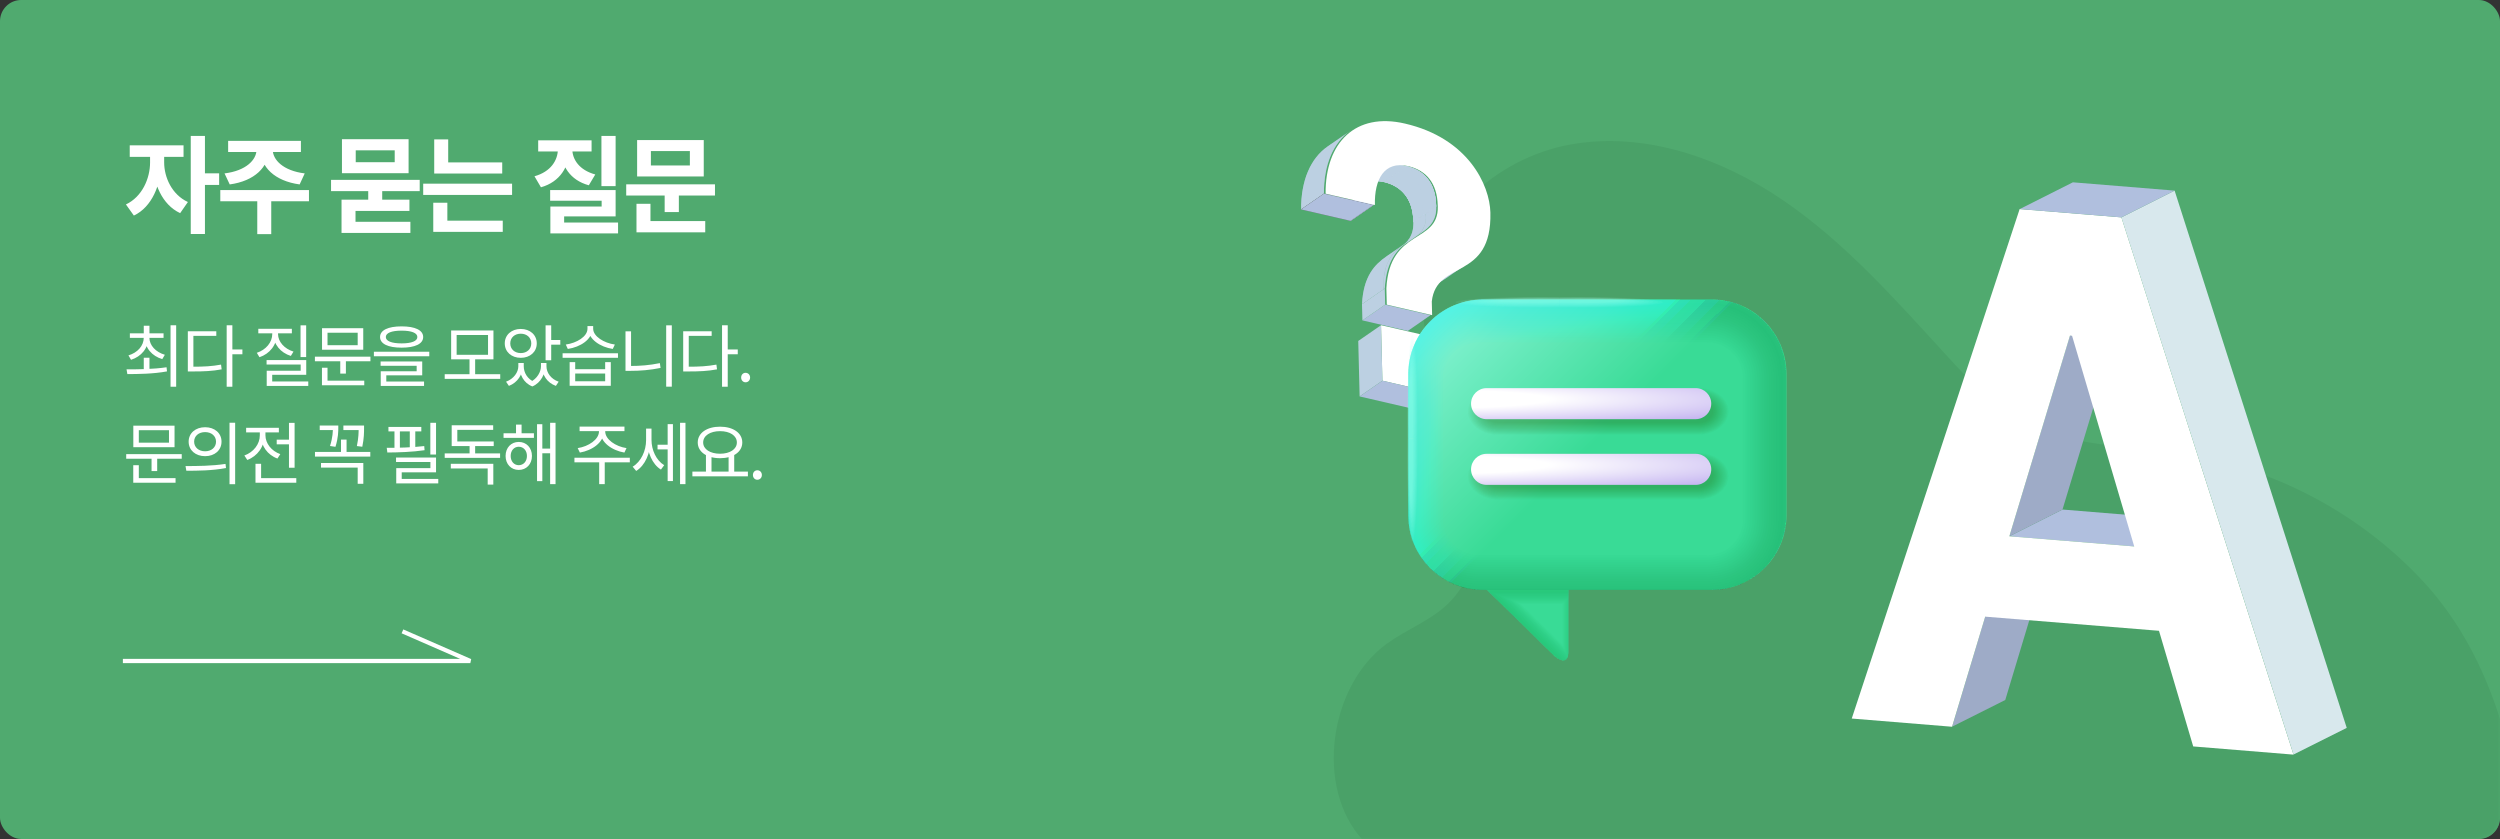 <svg width="590" height="198" viewBox="0 0 590 198" fill="none" xmlns="http://www.w3.org/2000/svg">
<rect x="0" y="0" width="590" height="198" fill="#333333" stroke="none"/>
<g clip-path="url(#clip0_1034_16522)">
<rect width="590" height="198" rx="5" fill="#50AA6F"/>
<path d="M33.928 84.432H35.272V87.568H33.928V84.432ZM33.928 79.344H35V79.664C35 82.192 33.352 84.144 30.92 84.912L30.312 83.872C32.456 83.232 33.928 81.616 33.928 79.664V79.344ZM34.184 79.344H35.256V79.664C35.256 81.536 36.776 83.104 38.904 83.728L38.296 84.752C35.864 84.032 34.184 82.112 34.184 79.664V79.344ZM30.648 78.672H38.6V79.744H30.648V78.672ZM33.928 76.88H35.272V79.136H33.928V76.88ZM40.248 76.768H41.576V91.264H40.248V76.768ZM30.056 88.288L29.864 87.168C32.504 87.168 36.152 87.152 39.304 86.672L39.416 87.648C36.168 88.256 32.632 88.272 30.056 88.288ZM53.495 76.768H54.839V91.264H53.495V76.768ZM54.519 82.48H57.207V83.6H54.519V82.48ZM44.327 86.544H45.463C48.135 86.544 50.007 86.448 52.167 86.048L52.311 87.168C50.087 87.584 48.183 87.664 45.463 87.664H44.327V86.544ZM44.327 78.176H51.047V79.264H45.639V87.04H44.327V78.176ZM70.928 76.784H72.256V84.272H70.928V76.784ZM62.912 84.976H72.272V88.448H64.24V90.512H62.944V87.488H70.96V86.032H62.912V84.976ZM62.944 90.032H72.752V91.088H62.944V90.032ZM64.256 78.064H65.344V78.816C65.344 81.376 63.68 83.488 61.232 84.304L60.608 83.264C62.768 82.56 64.256 80.784 64.256 78.816V78.064ZM64.528 78.064H65.616V78.816C65.616 80.656 67.12 82.32 69.264 82.976L68.64 84C66.208 83.248 64.528 81.248 64.528 78.816V78.064ZM60.96 77.6H68.88V78.672H60.96V77.6ZM74.318 84.176H87.422V85.264H74.318V84.176ZM80.302 84.848H81.63V88.176H80.302V84.848ZM75.998 77.456H85.726V82.544H75.998V77.456ZM84.414 78.528H77.294V81.472H84.414V78.528ZM75.982 89.84H85.966V90.928H75.982V89.84ZM75.982 86.784H77.294V90.224H75.982V86.784ZM94.781 77.024C97.965 77.024 99.869 77.92 99.869 79.536C99.869 81.152 97.965 82.048 94.781 82.048C91.581 82.048 89.693 81.152 89.693 79.536C89.693 77.92 91.581 77.024 94.781 77.024ZM94.781 78.032C92.413 78.032 91.053 78.576 91.053 79.536C91.053 80.496 92.413 81.04 94.781 81.04C97.133 81.04 98.493 80.496 98.493 79.536C98.493 78.576 97.133 78.032 94.781 78.032ZM88.237 83.008H101.309V84.08H88.237V83.008ZM89.821 85.312H99.645V88.576H91.165V90.336H89.853V87.616H98.333V86.336H89.821V85.312ZM89.853 90.048H100.077V91.088H89.853V90.048ZM104.95 88.304H118.054V89.408H104.95V88.304ZM110.806 84.56H112.134V88.608H110.806V84.56ZM106.47 77.984H116.454V84.8H106.47V77.984ZM115.174 79.056H107.766V83.728H115.174V79.056ZM122.901 77.632C125.077 77.632 126.677 79.024 126.677 81.04C126.677 83.056 125.077 84.448 122.901 84.448C120.725 84.448 119.125 83.056 119.125 81.04C119.125 79.024 120.725 77.632 122.901 77.632ZM122.901 78.752C121.461 78.752 120.421 79.68 120.421 81.04C120.421 82.4 121.461 83.328 122.901 83.328C124.341 83.328 125.381 82.4 125.381 81.04C125.381 79.68 124.341 78.752 122.901 78.752ZM128.757 76.784H130.085V85.024H128.757V76.784ZM129.717 80.24H132.229V81.344H129.717V80.24ZM122.325 85.664H123.349V86.448C123.349 88.352 122.181 90.272 120.101 91.072L119.429 90.08C121.253 89.408 122.325 87.84 122.325 86.448V85.664ZM122.613 85.664H123.605V86.448C123.605 87.92 124.453 89.488 126.213 90.192L125.637 91.2C123.541 90.384 122.613 88.384 122.613 86.448V85.664ZM127.669 85.664H128.661V86.448C128.661 88.16 127.717 90.32 125.637 91.2L125.061 90.192C126.805 89.408 127.669 87.712 127.669 86.448V85.664ZM127.925 85.664H128.965V86.448C128.965 87.952 130.021 89.456 131.845 90.08L131.189 91.072C129.077 90.304 127.925 88.464 127.925 86.448V85.664ZM134.436 85.456H135.748V87.136H142.82V85.456H144.148V91.056H134.436V85.456ZM135.748 88.16V89.984H142.82V88.16H135.748ZM132.772 83.376H145.844V84.448H132.772V83.376ZM138.644 76.944H139.78V77.584C139.78 80.096 136.98 81.904 134.004 82.352L133.524 81.312C136.132 80.96 138.644 79.408 138.644 77.584V76.944ZM138.852 76.944H139.988V77.584C139.988 79.376 142.532 80.96 145.108 81.312L144.612 82.352C141.668 81.904 138.852 80.064 138.852 77.584V76.944ZM157.218 76.784H158.546V91.248H157.218V76.784ZM147.618 78.192H148.93V87.152H147.618V78.192ZM147.618 86.368H148.802C150.994 86.368 153.282 86.208 155.73 85.696L155.89 86.832C153.378 87.344 151.09 87.52 148.802 87.52H147.618V86.368ZM170.401 76.768H171.745V91.264H170.401V76.768ZM171.425 82.48H174.113V83.6H171.425V82.48ZM161.233 86.544H162.369C165.041 86.544 166.913 86.448 169.073 86.048L169.217 87.168C166.993 87.584 165.089 87.664 162.369 87.664H161.233V86.544ZM161.233 78.176H167.953V79.264H162.545V87.04H161.233V78.176ZM175.952 90.224C175.376 90.224 174.912 89.76 174.912 89.104C174.912 88.432 175.376 87.984 175.952 87.984C176.544 87.984 177.024 88.432 177.024 89.104C177.024 89.76 176.544 90.224 175.952 90.224ZM29.784 107.176H42.888V108.264H29.784V107.176ZM35.768 107.848H37.096V111.176H35.768V107.848ZM31.464 100.456H41.192V105.544H31.464V100.456ZM39.88 101.528H32.76V104.472H39.88V101.528ZM31.448 112.84H41.432V113.928H31.448V112.84ZM31.448 109.784H32.76V113.224H31.448V109.784ZM48.407 100.824C50.663 100.824 52.279 102.216 52.279 104.232C52.279 106.264 50.663 107.656 48.407 107.656C46.151 107.656 44.519 106.264 44.519 104.232C44.519 102.216 46.151 100.824 48.407 100.824ZM48.407 101.976C46.903 101.976 45.815 102.888 45.815 104.232C45.815 105.576 46.903 106.504 48.407 106.504C49.895 106.504 50.983 105.576 50.983 104.232C50.983 102.888 49.895 101.976 48.407 101.976ZM54.167 99.768H55.495V114.264H54.167V99.768ZM43.975 111.096L43.783 109.992C46.423 109.992 50.071 109.976 53.223 109.48L53.335 110.456C50.087 111.08 46.551 111.096 43.975 111.096ZM65.302 103.768H68.95V104.856H65.302V103.768ZM68.198 99.8H69.525V110.392H68.198V99.8ZM60.294 112.84H69.925V113.928H60.294V112.84ZM60.294 109.464H61.621V113.4H60.294V109.464ZM61.318 101.592H62.406V102.76C62.406 105.384 60.773 107.656 58.358 108.552L57.669 107.496C59.83 106.728 61.318 104.808 61.318 102.76V101.592ZM61.574 101.592H62.645V102.744C62.645 104.616 64.053 106.44 66.15 107.176L65.478 108.216C63.126 107.368 61.574 105.192 61.574 102.744V101.592ZM58.086 100.968H65.814V102.04H58.086V100.968ZM81.038 100.424H85.198V101.496H81.038V100.424ZM74.334 106.664H87.39V107.752H74.334V106.664ZM80.478 103.752H81.79V107.144H80.478V103.752ZM84.638 100.424H85.918V101.064C85.918 101.96 85.918 103.448 85.502 105.432L84.222 105.272C84.638 103.288 84.638 101.944 84.638 101.064V100.424ZM75.758 109.272H85.742V114.184H84.414V110.36H75.758V109.272ZM75.454 100.424H79.262V101.496H75.454V100.424ZM78.558 100.424H79.838V100.92C79.838 101.752 79.838 103.336 79.166 105.448L77.886 105.256C78.558 103.128 78.558 101.736 78.558 100.92V100.424ZM101.559 99.784H102.903V107.272H101.559V99.784ZM93.463 107.976H102.903V111.464H94.807V113.64H93.511V110.472H101.575V109.032H93.463V107.976ZM93.511 113.032H103.431V114.088H93.511V113.032ZM91.671 100.76H99.431V101.816H91.671V100.76ZM91.415 106.792L91.271 105.688C93.847 105.688 97.303 105.624 100.119 105.272L100.199 106.248C97.319 106.68 93.959 106.776 91.415 106.792ZM93.095 101.24H94.375V106.168H93.095V101.24ZM96.711 101.24H98.007V106.168H96.711V101.24ZM104.95 107H118.022V108.056H104.95V107ZM110.822 104.504H112.134V107.416H110.822V104.504ZM106.39 109.464H116.422V114.36H115.094V110.552H106.39V109.464ZM106.598 104.184H116.518V105.272H106.598V104.184ZM106.598 100.36H116.39V101.448H107.926V104.744H106.598V100.36ZM118.837 102.248H126.005V103.336H118.837V102.248ZM122.421 104.296C124.229 104.296 125.541 105.656 125.541 107.608C125.541 109.544 124.229 110.904 122.421 110.904C120.629 110.904 119.317 109.544 119.317 107.608C119.317 105.656 120.629 104.296 122.421 104.296ZM122.421 105.432C121.317 105.432 120.517 106.328 120.517 107.608C120.517 108.888 121.317 109.784 122.421 109.784C123.541 109.784 124.357 108.888 124.357 107.608C124.357 106.328 123.541 105.432 122.421 105.432ZM129.829 99.784H131.109V114.248H129.829V99.784ZM127.525 105.864H130.261V106.968H127.525V105.864ZM126.741 100.104H127.989V113.544H126.741V100.104ZM121.781 100.2H123.093V102.92H121.781V100.2ZM141.358 101.208H142.51V101.816C142.51 104.408 139.758 106.312 136.846 106.808L136.334 105.752C138.878 105.384 141.358 103.72 141.358 101.816V101.208ZM141.694 101.208H142.83V101.816C142.83 103.72 145.326 105.384 147.854 105.752L147.358 106.808C144.43 106.312 141.694 104.408 141.694 101.816V101.208ZM141.406 108.728H142.718V114.248H141.406V108.728ZM135.566 108.024H148.638V109.112H135.566V108.024ZM136.782 100.68H147.374V101.752H136.782V100.68ZM155.18 104.952H157.948V106.056H155.18V104.952ZM152.476 101.144H153.516V103.896C153.516 106.92 152.252 109.848 150.14 111.144L149.308 110.136C151.292 108.968 152.476 106.376 152.476 103.896V101.144ZM152.732 101.144H153.756V103.848C153.756 106.168 154.844 108.632 156.748 109.784L155.98 110.824C153.9 109.544 152.732 106.664 152.732 103.848V101.144ZM160.492 99.784H161.772V114.248H160.492V99.784ZM157.564 100.088H158.812V113.528H157.564V100.088ZM166.603 107.224H167.915V111.56H166.603V107.224ZM171.947 107.224H173.275V111.56H171.947V107.224ZM163.403 111.304H176.507V112.408H163.403V111.304ZM169.931 100.696C172.987 100.696 175.179 102.152 175.179 104.424C175.179 106.68 172.987 108.136 169.931 108.136C166.859 108.136 164.667 106.68 164.667 104.424C164.667 102.152 166.859 100.696 169.931 100.696ZM169.931 101.752C167.611 101.752 165.947 102.808 165.947 104.424C165.947 106.024 167.611 107.08 169.931 107.08C172.251 107.08 173.899 106.024 173.899 104.424C173.899 102.808 172.251 101.752 169.931 101.752ZM178.73 113.224C178.154 113.224 177.69 112.76 177.69 112.104C177.69 111.432 178.154 110.984 178.73 110.984C179.322 110.984 179.802 111.432 179.802 112.104C179.802 112.76 179.322 113.224 178.73 113.224Z" fill="white"/>
<path d="M35.417 35.725H38.042V38.325C38.042 43.55 35.842 48.875 31.592 50.875L29.717 48.25C33.542 46.45 35.417 42.125 35.417 38.325V35.725ZM36.117 35.725H38.742V38.325C38.742 41.825 40.542 45.925 44.342 47.675L42.517 50.3C38.267 48.325 36.117 43.25 36.117 38.325V35.725ZM30.617 34.3H43.317V37.025H30.617V34.3ZM45.017 32.075H48.367V55.225H45.017V32.075ZM47.617 40.9H51.717V43.65H47.617V40.9ZM60.54 34.65H63.415V35.325C63.415 39.4 60.09 42.725 54.215 43.525L52.99 40.925C58.09 40.3 60.54 37.7 60.54 35.325V34.65ZM61.49 34.65H64.365V35.325C64.365 37.7 66.815 40.3 71.915 40.925L70.715 43.525C64.815 42.725 61.49 39.4 61.49 35.325V34.65ZM60.715 46.75H64.015V55.25H60.715V46.75ZM51.99 44.85H72.915V47.5H51.99V44.85ZM53.84 33.25H71.015V35.875H53.84V33.25ZM80.602 52.35H96.852V54.975H80.602V52.35ZM80.602 47.125H96.627V49.775H83.902V54.15H80.602V47.125ZM86.902 44.4H90.202V47.9H86.902V44.4ZM80.702 32.85H96.427V40.875H80.702V32.85ZM93.152 35.475H83.952V38.275H93.152V35.475ZM78.127 42.45H99.052V45.1H78.127V42.45ZM102.475 38.325H118.525V40.95H102.475V38.325ZM99.875 43.35H120.85V46H99.875V43.35ZM102.475 32.9H105.775V39.625H102.475V32.9ZM102.25 52.075H118.65V54.725H102.25V52.075ZM102.25 47.85H105.575V52.775H102.25V47.85ZM141.937 32.075H145.287V43.925H141.937V32.075ZM129.837 44.85H145.287V51.075H133.137V53.5H129.887V48.75H141.987V47.375H129.837V44.85ZM129.887 52.525H145.862V55.075H129.887V52.525ZM131.662 34.275H134.362V35.175C134.362 39.275 132.187 42.925 127.662 44.2L126.137 41.6C129.987 40.525 131.662 37.825 131.662 35.175V34.275ZM132.387 34.275H135.062V35.175C135.062 37.625 136.712 40.15 140.487 41.175L138.962 43.725C134.512 42.525 132.387 39.05 132.387 35.175V34.275ZM127.012 33.125H139.612V35.75H127.012V33.125ZM147.785 43.5H168.735V46.15H147.785V43.5ZM156.86 45.175H160.21V50.05H156.86V45.175ZM150.36 33.05H166.085V41.65H150.36V33.05ZM162.81 35.65H153.61V39.05H162.81V35.65ZM150.21 52.175H166.435V54.825H150.21V52.175ZM150.21 48.1H153.51V53.05H150.21V48.1Z" fill="white"/>
<path d="M29 156H111L94.977 149" stroke="white"/>
<mask id="mask0_1034_16522" style="mask-type:alpha" maskUnits="userSpaceOnUse" x="283" y="18" width="308" height="180">
<path d="M283 18H590.059V193C590.059 195.761 587.82 198 585.059 198H283V18Z" fill="#D9D9D9"/>
</mask>
<g mask="url(#mask0_1034_16522)">
<path d="M595.26 198.244H321.605C310.235 185.866 313.667 161.813 327.262 151.929C331.921 148.542 337.55 146.502 341.701 142.508C350.934 133.629 349.772 118.5 345.648 106.372C341.525 94.244 335.056 82.308 335.871 69.525C337.006 51.72 353.093 37.234 370.656 34.096C388.218 30.957 406.379 37.353 421.086 47.452C435.793 57.55 447.688 71.133 459.749 84.277C464.976 89.974 470.391 95.714 477.192 99.39C488.648 105.581 502.362 105.121 515.231 107.108C536.872 110.449 557.273 121.338 572.09 137.459C586.91 153.577 593.747 176.4 595.26 198.244Z" fill="#4AA168"/>
<path d="M468.513 145.505L481.075 139.215L473.242 165.197L460.704 171.487L468.513 145.505Z" fill="#9EABC7"/>
<path d="M474.212 126.562L486.75 120.248L516.215 122.667L503.653 128.957L474.212 126.562Z" fill="#B0BFDE"/>
<path d="M488.496 79.218L501.058 72.928L486.75 120.248L474.212 126.562L488.496 79.218Z" fill="#9EABC7"/>
<path d="M500.646 51.3L541.266 178.092L517.597 176.157L509.522 148.868L468.513 145.529L460.68 171.512L437.011 169.576L476.637 49.341L500.646 51.3ZM474.212 126.563L503.677 128.958L489.005 79.243L488.52 79.194L474.212 126.563Z" fill="white"/>
<path d="M500.646 51.3L513.208 44.986L553.828 171.778L541.266 178.068L500.646 51.3Z" fill="#D8E8ED"/>
<path d="M476.661 49.341L489.199 43.027L513.208 44.986L500.645 51.301L476.661 49.341Z" fill="#B0BFDE"/>
<path d="M333.568 52.482C333.568 52.386 333.568 52.27 333.549 52.155C334.183 51.712 335.028 51.134 335.662 50.691C335.662 50.711 335.681 50.73 335.681 50.73C335.719 50.73 335.738 50.73 335.815 50.711C335.988 50.672 336.142 50.595 336.391 50.48C336.641 51.077 336.487 52.001 336.372 52.656C336.295 53.099 336.007 53.657 335.796 54.081C335.431 54.851 334.452 55.544 333.799 56.064L330.246 58.529C332.185 57.2 333.626 55.66 333.568 52.482Z" fill="#BCD0E2"/>
<mask id="mask1_1034_16522" style="mask-type:luminance" maskUnits="userSpaceOnUse" x="330" y="50" width="7" height="9">
<path d="M333.568 52.482C333.568 52.386 333.568 52.27 333.549 52.155C334.183 51.712 335.028 51.134 335.662 50.691C335.662 50.711 335.681 50.73 335.681 50.73C335.719 50.73 335.738 50.73 335.815 50.711C335.988 50.672 336.142 50.595 336.391 50.48C336.641 51.077 336.487 52.001 336.372 52.656C336.295 53.099 336.007 53.657 335.796 54.081C335.431 54.851 334.452 55.544 333.799 56.064L330.246 58.529C332.185 57.2 333.626 55.66 333.568 52.482Z" fill="white"/>
</mask>
<g mask="url(#mask1_1034_16522)">
<path d="M335.623 54.813L330.246 58.529C332.166 57.2 333.626 55.66 333.549 52.483C333.549 52.386 333.549 52.271 333.53 52.155L338.907 48.438C338.907 48.554 338.907 48.65 338.926 48.766C339.003 51.943 337.544 53.484 335.623 54.813Z" fill="#BCD0E2"/>
</g>
<path d="M333.568 52.482C333.568 52.386 333.568 52.27 333.549 52.155C334.183 51.712 335.028 51.134 335.661 50.691C335.661 50.768 335.661 50.865 335.642 51.038C335.028 51.481 334.183 52.059 333.568 52.482Z" fill="#BCD0E2"/>
<mask id="mask2_1034_16522" style="mask-type:luminance" maskUnits="userSpaceOnUse" x="333" y="50" width="3" height="3">
<path d="M333.568 52.482C333.568 52.386 333.568 52.27 333.549 52.155C334.183 51.712 335.028 51.134 335.661 50.691C335.661 50.768 335.661 50.865 335.642 51.038C335.028 51.481 334.183 52.059 333.568 52.482Z" fill="white"/>
</mask>
<g mask="url(#mask2_1034_16522)">
<path d="M338.946 48.766L333.568 52.483C333.568 52.386 333.568 52.271 333.549 52.155L338.926 48.438C338.926 48.554 338.926 48.67 338.946 48.766Z" fill="#BCD0E2"/>
</g>
<path d="M333.568 52.482C333.568 52.386 333.568 52.27 333.549 52.155C334.183 51.712 335.028 51.134 335.661 50.691C335.661 50.768 335.661 50.865 335.642 51.038C335.028 51.481 334.183 52.059 333.568 52.482Z" fill="#BCD0E2"/>
<mask id="mask3_1034_16522" style="mask-type:luminance" maskUnits="userSpaceOnUse" x="333" y="50" width="3" height="3">
<path d="M333.568 52.482C333.568 52.386 333.568 52.27 333.549 52.155C334.183 51.712 335.028 51.134 335.661 50.691C335.661 50.768 335.661 50.865 335.642 51.038C335.028 51.481 334.183 52.059 333.568 52.482Z" fill="white"/>
</mask>
<g mask="url(#mask3_1034_16522)">
<path d="M338.946 48.766L333.568 52.483C333.568 52.386 333.568 52.271 333.549 52.155L338.926 48.438C338.926 48.554 338.926 48.67 338.946 48.766Z" fill="#BCD0E2"/>
</g>
<path d="M335.623 54.813C335.085 55.178 334.356 55.679 333.818 56.064C334.471 55.544 335.47 54.851 335.815 54.081C336.007 53.657 336.315 53.118 336.391 52.656C336.487 52.02 336.66 51.077 336.411 50.48C336.142 50.595 335.988 50.672 335.834 50.711C335.758 50.73 335.719 50.73 335.7 50.73C335.681 50.73 335.681 50.711 335.681 50.692L338.946 48.438C338.946 48.554 338.946 48.65 338.965 48.766C339.003 51.943 337.544 53.484 335.623 54.813Z" fill="#BCD0E2"/>
<mask id="mask4_1034_16522" style="mask-type:luminance" maskUnits="userSpaceOnUse" x="333" y="48" width="6" height="9">
<path d="M335.623 54.813C335.085 55.178 334.356 55.679 333.818 56.064C334.471 55.544 335.47 54.851 335.815 54.081C336.007 53.657 336.315 53.118 336.391 52.656C336.487 52.02 336.66 51.077 336.411 50.48C336.142 50.595 335.988 50.672 335.834 50.711C335.758 50.73 335.719 50.73 335.7 50.73C335.681 50.73 335.681 50.711 335.681 50.692L338.946 48.438C338.946 48.554 338.946 48.65 338.965 48.766C339.003 51.943 337.544 53.484 335.623 54.813Z" fill="white"/>
</mask>
<g mask="url(#mask4_1034_16522)">
<path d="M335.623 54.813L330.246 58.529C332.166 57.2 333.626 55.66 333.549 52.483C333.549 52.386 333.549 52.271 333.53 52.155L338.907 48.438C338.907 48.554 338.907 48.65 338.926 48.766C339.003 51.943 337.544 53.484 335.623 54.813Z" fill="#BCD0E2"/>
</g>
<path d="M338.946 48.766C337.966 49.44 336.641 50.364 335.662 51.038C335.681 50.884 335.681 50.788 335.681 50.692L338.946 48.438C338.927 48.554 338.927 48.67 338.946 48.766Z" fill="#BCD0E2"/>
<mask id="mask5_1034_16522" style="mask-type:luminance" maskUnits="userSpaceOnUse" x="335" y="48" width="4" height="4">
<path d="M338.946 48.766C337.966 49.44 336.641 50.364 335.662 51.038C335.681 50.884 335.681 50.788 335.681 50.692L338.946 48.438C338.927 48.554 338.927 48.67 338.946 48.766Z" fill="white"/>
</mask>
<g mask="url(#mask5_1034_16522)">
<path d="M338.946 48.766L333.568 52.483C333.568 52.386 333.568 52.271 333.549 52.155L338.926 48.438C338.926 48.554 338.926 48.67 338.946 48.766Z" fill="#BCD0E2"/>
</g>
<path d="M338.946 48.766C337.966 49.44 336.641 50.364 335.662 51.038C335.681 50.884 335.681 50.788 335.681 50.692L338.946 48.438C338.927 48.554 338.927 48.67 338.946 48.766Z" fill="#BCD0E2"/>
<mask id="mask6_1034_16522" style="mask-type:luminance" maskUnits="userSpaceOnUse" x="335" y="48" width="4" height="4">
<path d="M338.946 48.766C337.966 49.44 336.641 50.364 335.662 51.038C335.681 50.884 335.681 50.788 335.681 50.692L338.946 48.438C338.927 48.554 338.927 48.67 338.946 48.766Z" fill="white"/>
</mask>
<g mask="url(#mask6_1034_16522)">
<path d="M338.946 48.766L333.568 52.483C333.568 52.386 333.568 52.271 333.549 52.155L338.926 48.438C338.926 48.554 338.926 48.67 338.946 48.766Z" fill="#BCD0E2"/>
</g>
<path d="M338.926 48.457C337.947 49.131 336.641 50.036 335.661 50.71C335.681 50.344 335.738 49.882 335.738 49.517C335.738 48.939 335.757 48.149 335.7 47.572C335.661 47.109 335.585 46.474 335.508 46.012C335.469 45.8 335.412 45.53 335.373 45.318C335.277 44.933 335.162 44.413 335.047 44.047C334.778 43.239 334.701 42.969 334.355 42.237C334.183 41.852 333.895 41.371 333.664 41.024C333.414 40.62 332.992 40.157 332.665 39.83C332.493 39.638 332.204 39.426 331.993 39.252C336.199 40.215 338.792 43.277 338.926 48.457Z" fill="#BCD0E2"/>
<mask id="mask7_1034_16522" style="mask-type:luminance" maskUnits="userSpaceOnUse" x="331" y="39" width="8" height="12">
<path d="M338.926 48.457C337.947 49.131 336.641 50.036 335.661 50.71C335.681 50.344 335.738 49.882 335.738 49.517C335.738 48.939 335.757 48.149 335.7 47.572C335.661 47.109 335.585 46.474 335.508 46.012C335.469 45.8 335.412 45.53 335.373 45.318C335.277 44.933 335.162 44.413 335.047 44.047C334.778 43.239 334.701 42.969 334.355 42.237C334.183 41.852 333.895 41.371 333.664 41.024C333.414 40.62 332.992 40.157 332.665 39.83C332.493 39.638 332.204 39.426 331.993 39.252C336.199 40.215 338.792 43.277 338.926 48.457Z" fill="white"/>
</mask>
<g mask="url(#mask7_1034_16522)">
<path d="M338.926 48.458L333.549 52.174C333.414 46.994 330.821 43.932 326.615 42.95C324.541 42.469 322.909 42.758 321.68 43.605L327.057 39.888C328.286 39.041 329.919 38.752 331.993 39.234C336.199 40.216 338.792 43.258 338.926 48.458Z" fill="#BCD0E2"/>
</g>
<path d="M322.948 42.989C322.621 43.085 322.333 43.22 322.045 43.374C323.831 42.141 325.617 40.89 327.422 39.657C327.711 39.503 327.999 39.368 328.325 39.272C326.539 40.504 324.753 41.737 322.948 42.989C324.734 41.756 326.52 40.504 328.325 39.272C329.343 38.945 330.553 38.925 331.993 39.253L326.616 42.969C325.195 42.623 323.965 42.661 322.948 42.989C323.274 42.854 323.927 42.546 324.849 42.295C325.809 42.026 326.501 41.949 326.923 41.891C326.501 41.949 325.809 42.026 324.849 42.295C324.369 42.43 323.985 42.565 323.85 42.623C323.601 42.719 323.293 42.834 323.178 42.892C323.101 42.912 323.024 42.95 322.948 42.989Z" fill="#BCD0E2"/>
<mask id="mask8_1034_16522" style="mask-type:luminance" maskUnits="userSpaceOnUse" x="322" y="39" width="10" height="5">
<path d="M322.948 42.989C322.621 43.085 322.333 43.22 322.045 43.374C323.831 42.141 325.617 40.89 327.422 39.657C327.711 39.503 327.999 39.368 328.325 39.272C326.539 40.504 324.753 41.737 322.948 42.989C324.734 41.756 326.52 40.504 328.325 39.272C329.343 38.945 330.553 38.925 331.993 39.253L326.616 42.969C325.195 42.623 323.965 42.661 322.948 42.989C323.274 42.854 323.927 42.546 324.849 42.295C325.809 42.026 326.501 41.949 326.923 41.891C326.501 41.949 325.809 42.026 324.849 42.295C324.369 42.43 323.985 42.565 323.85 42.623C323.601 42.719 323.293 42.834 323.178 42.892C323.101 42.912 323.024 42.95 322.948 42.989Z" fill="white"/>
</mask>
<g mask="url(#mask8_1034_16522)">
<path d="M331.993 39.233L326.615 42.95C324.541 42.468 322.909 42.757 321.68 43.604L327.057 39.888C328.267 39.041 329.9 38.752 331.993 39.233Z" fill="#BCD0E2"/>
</g>
<path d="M322.948 42.989C322.621 43.085 322.333 43.22 322.045 43.374C323.831 42.141 325.617 40.89 327.422 39.657C327.711 39.503 327.999 39.368 328.325 39.272C326.539 40.504 324.753 41.737 322.948 42.989C324.734 41.756 326.52 40.504 328.325 39.272C329.343 38.945 330.553 38.925 331.993 39.253L326.616 42.969C325.195 42.623 323.965 42.661 322.948 42.989C323.274 42.854 323.927 42.546 324.849 42.295C325.809 42.026 326.501 41.949 326.923 41.891C326.501 41.949 325.809 42.026 324.849 42.295C324.369 42.43 323.985 42.565 323.85 42.623C323.601 42.719 323.293 42.834 323.178 42.892C323.101 42.912 323.024 42.95 322.948 42.989Z" fill="#BCD0E2"/>
<mask id="mask9_1034_16522" style="mask-type:luminance" maskUnits="userSpaceOnUse" x="322" y="39" width="10" height="5">
<path d="M322.948 42.989C322.621 43.085 322.333 43.22 322.045 43.374C323.831 42.141 325.617 40.89 327.422 39.657C327.711 39.503 327.999 39.368 328.325 39.272C326.539 40.504 324.753 41.737 322.948 42.989C324.734 41.756 326.52 40.504 328.325 39.272C329.343 38.945 330.553 38.925 331.993 39.253L326.616 42.969C325.195 42.623 323.965 42.661 322.948 42.989C323.274 42.854 323.927 42.546 324.849 42.295C325.809 42.026 326.501 41.949 326.923 41.891C326.501 41.949 325.809 42.026 324.849 42.295C324.369 42.43 323.985 42.565 323.85 42.623C323.601 42.719 323.293 42.834 323.178 42.892C323.101 42.912 323.024 42.95 322.948 42.989Z" fill="white"/>
</mask>
<g mask="url(#mask9_1034_16522)">
<path d="M331.993 39.233L326.615 42.95C324.541 42.468 322.909 42.757 321.68 43.604L327.057 39.888C328.267 39.041 329.9 38.752 331.993 39.233Z" fill="#BCD0E2"/>
</g>
<path d="M326.615 42.95C324.541 42.469 322.909 42.758 321.68 43.605L327.057 39.888C328.286 39.041 329.919 38.752 331.993 39.234C332.185 39.407 332.473 39.619 332.665 39.811C332.992 40.158 333.414 40.62 333.664 41.005C333.894 41.352 334.182 41.833 334.355 42.218C334.682 42.95 334.778 43.22 335.047 44.029C335.162 44.395 335.277 44.914 335.373 45.3C335.431 45.511 335.469 45.781 335.508 45.993C335.604 46.455 335.661 47.09 335.7 47.553C335.757 48.13 335.757 48.92 335.738 49.498C335.738 49.864 335.68 50.326 335.661 50.691L333.549 52.155C333.433 46.994 330.821 43.932 326.615 42.95Z" fill="#BCD0E2"/>
<mask id="mask10_1034_16522" style="mask-type:luminance" maskUnits="userSpaceOnUse" x="321" y="39" width="15" height="14">
<path d="M326.615 42.95C324.541 42.469 322.909 42.758 321.68 43.605L327.057 39.888C328.286 39.041 329.919 38.752 331.993 39.234C332.185 39.407 332.473 39.619 332.665 39.811C332.992 40.158 333.414 40.62 333.664 41.005C333.894 41.352 334.182 41.833 334.355 42.218C334.682 42.95 334.778 43.22 335.047 44.029C335.162 44.395 335.277 44.914 335.373 45.3C335.431 45.511 335.469 45.781 335.508 45.993C335.604 46.455 335.661 47.09 335.7 47.553C335.757 48.13 335.757 48.92 335.738 49.498C335.738 49.864 335.68 50.326 335.661 50.691L333.549 52.155C333.433 46.994 330.821 43.932 326.615 42.95Z" fill="white"/>
</mask>
<g mask="url(#mask10_1034_16522)">
<path d="M338.926 48.458L333.549 52.174C333.414 46.994 330.821 43.932 326.615 42.95C324.541 42.469 322.909 42.758 321.68 43.605L327.057 39.888C328.286 39.041 329.919 38.752 331.993 39.234C336.199 40.216 338.792 43.258 338.926 48.458Z" fill="#BCD0E2"/>
</g>
<path d="M326.616 42.95C327.595 42.276 331.014 39.908 331.993 39.234C332.185 39.407 332.473 39.619 332.665 39.812C332.992 40.158 333.414 40.62 333.664 41.005C333.895 41.352 334.183 41.834 334.356 42.219C334.682 42.95 334.778 43.22 335.047 44.029C335.162 44.395 335.277 44.915 335.373 45.3C335.431 45.512 335.469 45.781 335.508 45.993C335.604 46.455 335.661 47.091 335.7 47.553C335.758 48.131 335.758 48.92 335.738 49.498C335.738 49.864 335.681 50.326 335.661 50.692L333.549 52.155C333.434 46.995 330.822 43.933 326.616 42.95Z" fill="#BCD0E2"/>
<mask id="mask11_1034_16522" style="mask-type:luminance" maskUnits="userSpaceOnUse" x="326" y="39" width="10" height="14">
<path d="M326.616 42.95C327.595 42.276 331.014 39.908 331.993 39.234C332.185 39.407 332.473 39.619 332.665 39.812C332.992 40.158 333.414 40.62 333.664 41.005C333.895 41.352 334.183 41.834 334.356 42.219C334.682 42.95 334.778 43.22 335.047 44.029C335.162 44.395 335.277 44.915 335.373 45.3C335.431 45.512 335.469 45.781 335.508 45.993C335.604 46.455 335.661 47.091 335.7 47.553C335.758 48.131 335.758 48.92 335.738 49.498C335.738 49.864 335.681 50.326 335.661 50.692L333.549 52.155C333.434 46.995 330.822 43.933 326.616 42.95Z" fill="white"/>
</mask>
<g mask="url(#mask11_1034_16522)">
<path d="M338.926 48.458L333.549 52.175C333.414 46.995 330.822 43.933 326.616 42.95L331.993 39.234C336.199 40.216 338.792 43.259 338.926 48.458Z" fill="#BCD0E2"/>
</g>
<path d="M326.616 42.95C327.595 42.276 331.014 39.908 331.993 39.234C332.185 39.407 332.473 39.619 332.665 39.812C332.992 40.158 333.414 40.62 333.664 41.005C333.895 41.352 334.183 41.834 334.356 42.219C334.682 42.95 334.778 43.22 335.047 44.029C335.162 44.395 335.277 44.915 335.373 45.3C335.431 45.512 335.469 45.781 335.508 45.993C335.604 46.455 335.661 47.091 335.7 47.553C335.758 48.131 335.758 48.92 335.738 49.498C335.738 49.864 335.681 50.326 335.661 50.692L333.549 52.155C333.434 46.995 330.822 43.933 326.616 42.95Z" fill="#BCD0E2"/>
<mask id="mask12_1034_16522" style="mask-type:luminance" maskUnits="userSpaceOnUse" x="326" y="39" width="10" height="14">
<path d="M326.616 42.95C327.595 42.276 331.014 39.908 331.993 39.234C332.185 39.407 332.473 39.619 332.665 39.812C332.992 40.158 333.414 40.62 333.664 41.005C333.895 41.352 334.183 41.834 334.356 42.219C334.682 42.95 334.778 43.22 335.047 44.029C335.162 44.395 335.277 44.915 335.373 45.3C335.431 45.512 335.469 45.781 335.508 45.993C335.604 46.455 335.661 47.091 335.7 47.553C335.758 48.131 335.758 48.92 335.738 49.498C335.738 49.864 335.681 50.326 335.661 50.692L333.549 52.155C333.434 46.995 330.822 43.933 326.616 42.95Z" fill="white"/>
</mask>
<g mask="url(#mask12_1034_16522)">
<path d="M338.926 48.458L333.549 52.175C333.414 46.995 330.822 43.933 326.616 42.95L331.993 39.234C336.199 40.216 338.792 43.259 338.926 48.458Z" fill="#BCD0E2"/>
</g>
<path d="M338.926 48.457C337.947 49.131 336.641 50.036 335.661 50.71C335.681 50.344 335.738 49.882 335.738 49.517C335.738 48.939 335.757 48.149 335.7 47.572C335.661 47.109 335.585 46.474 335.508 46.012C335.469 45.8 335.412 45.53 335.373 45.318C335.277 44.933 335.162 44.413 335.047 44.047C334.778 43.239 334.682 42.969 334.355 42.237C334.183 41.852 333.895 41.371 333.664 41.024C333.414 40.62 332.992 40.157 332.665 39.83C332.493 39.638 332.204 39.426 331.993 39.252C336.199 40.215 338.792 43.258 338.926 48.457Z" fill="#BCD0E2"/>
<mask id="mask13_1034_16522" style="mask-type:luminance" maskUnits="userSpaceOnUse" x="331" y="39" width="8" height="12">
<path d="M338.926 48.457C337.947 49.131 336.641 50.036 335.661 50.71C335.681 50.344 335.738 49.882 335.738 49.517C335.738 48.939 335.757 48.149 335.7 47.572C335.661 47.109 335.585 46.474 335.508 46.012C335.469 45.8 335.412 45.53 335.373 45.318C335.277 44.933 335.162 44.413 335.047 44.047C334.778 43.239 334.682 42.969 334.355 42.237C334.183 41.852 333.895 41.371 333.664 41.024C333.414 40.62 332.992 40.157 332.665 39.83C332.493 39.638 332.204 39.426 331.993 39.252C336.199 40.215 338.792 43.258 338.926 48.457Z" fill="white"/>
</mask>
<g mask="url(#mask13_1034_16522)">
<path d="M338.926 48.458L333.549 52.175C333.414 46.995 330.822 43.933 326.616 42.95L331.993 39.234C336.199 40.216 338.792 43.259 338.926 48.458Z" fill="#BCD0E2"/>
</g>
<path d="M338.926 48.457C337.947 49.131 336.641 50.036 335.661 50.71C335.681 50.344 335.738 49.882 335.738 49.517C335.738 48.939 335.757 48.149 335.7 47.572C335.661 47.109 335.585 46.474 335.508 46.012C335.469 45.8 335.412 45.53 335.373 45.318C335.277 44.933 335.162 44.413 335.047 44.047C334.778 43.239 334.682 42.969 334.355 42.237C334.183 41.852 333.895 41.371 333.664 41.024C333.414 40.62 332.992 40.157 332.665 39.83C332.493 39.638 332.204 39.426 331.993 39.252C336.199 40.215 338.792 43.258 338.926 48.457Z" fill="#BCD0E2"/>
<mask id="mask14_1034_16522" style="mask-type:luminance" maskUnits="userSpaceOnUse" x="331" y="39" width="8" height="12">
<path d="M338.926 48.457C337.947 49.131 336.641 50.036 335.661 50.71C335.681 50.344 335.738 49.882 335.738 49.517C335.738 48.939 335.757 48.149 335.7 47.572C335.661 47.109 335.585 46.474 335.508 46.012C335.469 45.8 335.412 45.53 335.373 45.318C335.277 44.933 335.162 44.413 335.047 44.047C334.778 43.239 334.682 42.969 334.355 42.237C334.183 41.852 333.895 41.371 333.664 41.024C333.414 40.62 332.992 40.157 332.665 39.83C332.493 39.638 332.204 39.426 331.993 39.252C336.199 40.215 338.792 43.258 338.926 48.457Z" fill="white"/>
</mask>
<g mask="url(#mask14_1034_16522)">
<path d="M338.926 48.458L333.549 52.175C333.414 46.995 330.822 43.933 326.616 42.95L331.993 39.234C336.199 40.216 338.792 43.259 338.926 48.458Z" fill="#BCD0E2"/>
</g>
<path d="M322.064 43.373C321.929 43.45 321.814 43.527 321.68 43.604L327.057 39.888C327.172 39.811 327.307 39.715 327.441 39.657C325.636 40.889 323.85 42.122 322.064 43.373Z" fill="#BCD0E2"/>
<mask id="mask15_1034_16522" style="mask-type:luminance" maskUnits="userSpaceOnUse" x="321" y="39" width="7" height="5">
<path d="M322.064 43.373C321.929 43.45 321.814 43.527 321.68 43.604L327.057 39.888C327.172 39.811 327.307 39.715 327.441 39.657C325.636 40.889 323.85 42.122 322.064 43.373Z" fill="white"/>
</mask>
<g mask="url(#mask15_1034_16522)">
<path d="M331.993 39.233L326.615 42.95C324.541 42.468 322.909 42.757 321.68 43.604L327.057 39.888C328.267 39.041 329.9 38.752 331.993 39.233Z" fill="#BCD0E2"/>
</g>
<path d="M322.064 43.373C321.929 43.45 321.814 43.527 321.68 43.604L327.057 39.888C327.172 39.811 327.307 39.715 327.441 39.657C325.636 40.889 323.85 42.122 322.064 43.373Z" fill="#BCD0E2"/>
<mask id="mask16_1034_16522" style="mask-type:luminance" maskUnits="userSpaceOnUse" x="321" y="39" width="7" height="5">
<path d="M322.064 43.373C321.929 43.45 321.814 43.527 321.68 43.604L327.057 39.888C327.172 39.811 327.307 39.715 327.441 39.657C325.636 40.889 323.85 42.122 322.064 43.373Z" fill="white"/>
</mask>
<g mask="url(#mask16_1034_16522)">
<path d="M331.993 39.233L326.615 42.95C324.541 42.468 322.909 42.757 321.68 43.604L327.057 39.888C328.267 39.041 329.9 38.752 331.993 39.233Z" fill="#BCD0E2"/>
</g>
<path d="M346.34 62.149C344.554 63.382 342.767 64.634 340.962 65.866C339.214 67.079 337.294 67.888 335.681 69.005C337.467 67.772 339.253 66.521 341.058 65.288C342.652 64.171 344.592 63.363 346.34 62.149Z" fill="#BCD0E2"/>
<mask id="mask17_1034_16522" style="mask-type:luminance" maskUnits="userSpaceOnUse" x="335" y="62" width="12" height="8">
<path d="M346.34 62.149C344.554 63.382 342.767 64.634 340.962 65.866C339.214 67.079 337.294 67.888 335.681 69.005C337.467 67.772 339.253 66.521 341.058 65.288C342.652 64.171 344.592 63.363 346.34 62.149Z" fill="white"/>
</mask>
<g mask="url(#mask17_1034_16522)">
<path d="M346.34 62.149L340.962 65.866C339.214 67.079 337.294 67.888 335.681 69.005L341.058 65.288C342.652 64.171 344.592 63.363 346.34 62.149Z" fill="#BCD0E2"/>
</g>
<path d="M319.087 47.957C319.529 46.032 320.374 44.51 321.661 43.605L327.038 39.889C326.578 40.197 326.174 40.601 325.829 41.063C324.042 42.296 322.256 43.547 320.47 44.78C322.256 43.547 324.042 42.296 325.829 41.063C325.195 41.911 324.734 42.989 324.446 44.241C323.908 44.626 323.351 44.992 322.813 45.377C322.717 45.454 322.564 45.55 322.468 45.608C322.256 45.762 321.968 45.955 321.757 46.09C321.661 46.166 321.507 46.263 321.411 46.34C321.315 46.417 321.162 46.513 321.066 46.59C320.97 46.667 320.816 46.764 320.72 46.821C320.624 46.898 320.489 46.995 320.374 47.052C320.278 47.129 320.144 47.206 320.048 47.283C319.74 47.514 319.414 47.746 319.087 47.957Z" fill="#BCD0E2"/>
<mask id="mask18_1034_16522" style="mask-type:luminance" maskUnits="userSpaceOnUse" x="319" y="39" width="9" height="9">
<path d="M319.087 47.957C319.529 46.032 320.374 44.51 321.661 43.605L327.038 39.889C326.578 40.197 326.174 40.601 325.829 41.063C324.042 42.296 322.256 43.547 320.47 44.78C322.256 43.547 324.042 42.296 325.829 41.063C325.195 41.911 324.734 42.989 324.446 44.241C323.908 44.626 323.351 44.992 322.813 45.377C322.717 45.454 322.564 45.55 322.468 45.608C322.256 45.762 321.968 45.955 321.757 46.09C321.661 46.166 321.507 46.263 321.411 46.34C321.315 46.417 321.162 46.513 321.066 46.59C320.97 46.667 320.816 46.764 320.72 46.821C320.624 46.898 320.489 46.995 320.374 47.052C320.278 47.129 320.144 47.206 320.048 47.283C319.74 47.514 319.414 47.746 319.087 47.957Z" fill="white"/>
</mask>
<g mask="url(#mask18_1034_16522)">
<path d="M324.1 48.4L318.722 52.117C318.626 48.285 319.529 45.088 321.661 43.605L327.038 39.889C324.906 41.371 324.004 44.568 324.1 48.4Z" fill="#BCD0E2"/>
</g>
<path d="M319.087 47.957C319.529 46.032 320.374 44.51 321.661 43.605L327.038 39.889C326.578 40.197 326.174 40.601 325.829 41.063C324.042 42.296 322.256 43.547 320.47 44.78C322.256 43.547 324.042 42.296 325.829 41.063C325.195 41.911 324.734 42.989 324.446 44.241C323.908 44.626 323.351 44.992 322.813 45.377C322.717 45.454 322.564 45.55 322.468 45.608C322.256 45.762 321.968 45.955 321.757 46.09C321.661 46.166 321.507 46.263 321.411 46.34C321.315 46.417 321.162 46.513 321.066 46.59C320.97 46.667 320.816 46.764 320.72 46.821C320.624 46.898 320.489 46.995 320.374 47.052C320.278 47.129 320.144 47.206 320.048 47.283C319.74 47.514 319.414 47.746 319.087 47.957Z" fill="#BCD0E2"/>
<mask id="mask19_1034_16522" style="mask-type:luminance" maskUnits="userSpaceOnUse" x="319" y="39" width="9" height="9">
<path d="M319.087 47.957C319.529 46.032 320.374 44.51 321.661 43.605L327.038 39.889C326.578 40.197 326.174 40.601 325.829 41.063C324.042 42.296 322.256 43.547 320.47 44.78C322.256 43.547 324.042 42.296 325.829 41.063C325.195 41.911 324.734 42.989 324.446 44.241C323.908 44.626 323.351 44.992 322.813 45.377C322.717 45.454 322.564 45.55 322.468 45.608C322.256 45.762 321.968 45.955 321.757 46.09C321.661 46.166 321.507 46.263 321.411 46.34C321.315 46.417 321.162 46.513 321.066 46.59C320.97 46.667 320.816 46.764 320.72 46.821C320.624 46.898 320.489 46.995 320.374 47.052C320.278 47.129 320.144 47.206 320.048 47.283C319.74 47.514 319.414 47.746 319.087 47.957Z" fill="white"/>
</mask>
<g mask="url(#mask19_1034_16522)">
<path d="M324.1 48.4L318.722 52.117C318.626 48.285 319.529 45.088 321.661 43.605L327.038 39.889C324.906 41.371 324.004 44.568 324.1 48.4Z" fill="#BCD0E2"/>
</g>
<path d="M319.087 47.957C319.414 47.745 319.721 47.514 320.048 47.303C320.144 47.226 320.278 47.148 320.374 47.072C321.738 46.128 323.082 45.184 324.446 44.241C324.158 45.492 324.042 46.898 324.081 48.4L318.703 52.117C318.684 50.615 318.799 49.209 319.087 47.957Z" fill="#BCD0E2"/>
<mask id="mask20_1034_16522" style="mask-type:luminance" maskUnits="userSpaceOnUse" x="318" y="44" width="7" height="9">
<path d="M319.087 47.957C319.414 47.745 319.721 47.514 320.048 47.303C320.144 47.226 320.278 47.148 320.374 47.072C321.738 46.128 323.082 45.184 324.446 44.241C324.158 45.492 324.042 46.898 324.081 48.4L318.703 52.117C318.684 50.615 318.799 49.209 319.087 47.957Z" fill="white"/>
</mask>
<g mask="url(#mask20_1034_16522)">
<path d="M324.1 48.4L318.722 52.117C318.626 48.285 319.529 45.088 321.661 43.605L327.038 39.889C324.906 41.371 324.004 44.568 324.1 48.4Z" fill="#BCD0E2"/>
</g>
<path d="M319.087 47.957C319.414 47.745 319.721 47.514 320.048 47.303C320.144 47.226 320.278 47.148 320.374 47.072C321.738 46.128 323.082 45.184 324.446 44.241C324.158 45.492 324.042 46.898 324.081 48.4L318.703 52.117C318.684 50.615 318.799 49.209 319.087 47.957Z" fill="#BCD0E2"/>
<mask id="mask21_1034_16522" style="mask-type:luminance" maskUnits="userSpaceOnUse" x="318" y="44" width="7" height="9">
<path d="M319.087 47.957C319.414 47.745 319.721 47.514 320.048 47.303C320.144 47.226 320.278 47.148 320.374 47.072C321.738 46.128 323.082 45.184 324.446 44.241C324.158 45.492 324.042 46.898 324.081 48.4L318.703 52.117C318.684 50.615 318.799 49.209 319.087 47.957Z" fill="white"/>
</mask>
<g mask="url(#mask21_1034_16522)">
<path d="M324.1 48.4L318.722 52.117C318.626 48.285 319.529 45.088 321.661 43.605L327.038 39.889C324.906 41.371 324.004 44.568 324.1 48.4Z" fill="#BCD0E2"/>
</g>
<path d="M313.306 34.574C315.092 33.341 316.878 32.089 318.684 30.857C314.631 33.669 312.404 38.887 312.442 45.704L307.064 49.421C307.026 42.623 309.273 37.385 313.306 34.574Z" fill="#BCD0E2"/>
<mask id="mask22_1034_16522" style="mask-type:luminance" maskUnits="userSpaceOnUse" x="307" y="30" width="12" height="20">
<path d="M313.306 34.574C315.092 33.341 316.878 32.089 318.684 30.857C314.631 33.669 312.404 38.887 312.442 45.704L307.064 49.421C307.026 42.623 309.273 37.385 313.306 34.574Z" fill="white"/>
</mask>
<g mask="url(#mask22_1034_16522)">
<path d="M312.442 45.704L307.064 49.421C307.026 42.623 309.273 37.385 313.306 34.574L318.684 30.857C314.631 33.669 312.404 38.887 312.442 45.704Z" fill="#BCD0E2"/>
</g>
<path d="M324.1 48.4L318.722 52.117L307.064 49.421L312.442 45.704L324.1 48.4Z" fill="#858585"/>
<path d="M324.1 48.4L318.722 52.117L307.064 49.421L312.442 45.704L324.1 48.4Z" fill="#626C76"/>
<path d="M331.994 39.234C326.289 37.905 323.946 42.373 324.1 48.4C323.946 42.373 326.27 37.905 331.994 39.234C336.199 40.216 338.792 43.258 338.927 48.458C338.927 48.574 338.927 48.67 338.946 48.785C338.946 48.689 338.946 48.574 338.927 48.458C338.792 43.258 336.199 40.216 331.994 39.234Z" fill="#BCD0E2"/>
<path d="M324.1 48.4L318.722 52.117L307.064 49.421L312.442 45.704L324.1 48.4Z" fill="#B0BFDE"/>
<path d="M327.173 60.532C328.344 59.723 329.9 58.645 331.052 57.836C330.764 58.048 330.38 58.337 330.092 58.568C329.957 58.683 329.765 58.857 329.631 58.972C329.343 59.222 329.016 59.588 328.767 59.877C328.517 60.185 328.21 60.609 328.018 60.956C327.806 61.322 327.557 61.822 327.384 62.207C327.192 62.631 327.019 63.228 326.904 63.671C326.769 64.171 326.673 64.846 326.596 65.346C326.52 65.905 326.481 66.675 326.462 67.253C326.443 67.561 326.462 67.965 326.462 68.293L321.43 71.778C321.776 65.173 324.426 62.438 327.173 60.532Z" fill="#BCD0E2"/>
<mask id="mask23_1034_16522" style="mask-type:luminance" maskUnits="userSpaceOnUse" x="321" y="57" width="11" height="15">
<path d="M327.173 60.532C328.344 59.723 329.9 58.645 331.052 57.836C330.764 58.048 330.38 58.337 330.092 58.568C329.957 58.683 329.765 58.857 329.631 58.972C329.343 59.222 329.016 59.588 328.767 59.877C328.517 60.185 328.21 60.609 328.018 60.956C327.806 61.322 327.557 61.822 327.384 62.207C327.192 62.631 327.019 63.228 326.904 63.671C326.769 64.171 326.673 64.846 326.596 65.346C326.52 65.905 326.481 66.675 326.462 67.253C326.443 67.561 326.462 67.965 326.462 68.293L321.43 71.778C321.776 65.173 324.426 62.438 327.173 60.532Z" fill="white"/>
</mask>
<g mask="url(#mask23_1034_16522)">
<path d="M326.808 68.062L321.43 71.779C321.757 65.174 324.426 62.439 327.173 60.532L332.55 56.816C329.804 58.722 327.134 61.457 326.808 68.062Z" fill="#BCD0E2"/>
</g>
<path d="M326.482 68.293C326.482 67.985 326.462 67.581 326.482 67.253C326.501 66.676 326.539 65.924 326.616 65.347C326.693 64.846 326.808 64.172 326.923 63.671C327.039 63.228 327.211 62.632 327.404 62.208C327.576 61.823 327.807 61.303 328.037 60.956C328.229 60.61 328.537 60.186 328.786 59.878C329.036 59.589 329.362 59.223 329.651 58.973C329.785 58.857 329.958 58.684 330.112 58.568C330.4 58.337 330.784 58.048 331.072 57.837L332.551 56.816C329.804 58.722 327.154 61.457 326.808 68.062C326.712 68.139 326.578 68.216 326.482 68.293Z" fill="#BCD0E2"/>
<mask id="mask24_1034_16522" style="mask-type:luminance" maskUnits="userSpaceOnUse" x="326" y="56" width="7" height="13">
<path d="M326.482 68.293C326.482 67.985 326.462 67.581 326.482 67.253C326.501 66.676 326.539 65.924 326.616 65.347C326.693 64.846 326.808 64.172 326.923 63.671C327.039 63.228 327.211 62.632 327.404 62.208C327.576 61.823 327.807 61.303 328.037 60.956C328.229 60.61 328.537 60.186 328.786 59.878C329.036 59.589 329.362 59.223 329.651 58.973C329.785 58.857 329.958 58.684 330.112 58.568C330.4 58.337 330.784 58.048 331.072 57.837L332.551 56.816C329.804 58.722 327.154 61.457 326.808 68.062C326.712 68.139 326.578 68.216 326.482 68.293Z" fill="white"/>
</mask>
<g mask="url(#mask24_1034_16522)">
<path d="M326.808 68.062L321.431 71.779C321.757 65.174 324.427 62.439 327.173 60.532L332.551 56.816C329.804 58.722 327.135 61.457 326.808 68.062Z" fill="#BCD0E2"/>
</g>
<path d="M337.601 74.378L332.243 78.095L321.526 75.611L326.904 71.894L337.601 74.378Z" fill="#B0BFDE"/>
<path d="M331.565 29.163C346.488 32.61 351.577 43.682 351.731 50.153C352.134 66.406 338.998 61.168 337.903 71.143L337.98 74.378L327.282 71.894L327.186 68.062C327.916 53.773 339.497 57.605 339.324 48.766C339.324 48.67 339.324 48.555 339.305 48.439C339.171 43.259 336.578 40.197 332.372 39.215C326.668 37.886 324.325 42.354 324.478 48.381L312.84 45.705C312.763 33.592 319.927 26.447 331.565 29.163Z" fill="white"/>
<path d="M326.904 71.894L321.526 75.61L321.43 71.778L326.808 68.061L326.904 71.894Z" fill="#BCD0E2"/>
<path d="M326.251 89.841L325.924 76.747L338.369 79.616L338.696 92.73L326.251 89.841Z" fill="white"/>
<path d="M326.251 89.841L320.873 93.558L320.547 80.463L325.924 76.747L326.251 89.841Z" fill="#BCD0E2"/>
<path d="M338.696 92.73L333.338 96.447L320.874 93.558L326.251 89.841L338.696 92.73Z" fill="#B0BFDE"/>
<path d="M368.883 155.857C369.675 155.908 370.08 155.269 370.148 154.007V136.297H347.924L367.028 155.016C367.787 155.555 368.411 155.824 368.883 155.857Z" fill="#39DB96"/>
<path d="M368.883 155.857C369.676 155.908 370.08 155.268 370.148 154.007V136.802H351.802L349.812 138.13L367.045 155.016C367.787 155.554 368.411 155.823 368.883 155.857ZM368.681 152.107L358.867 142.537H368.681V152.107Z" fill="#009C53" fill-opacity="0.035"/>
<path d="M368.883 155.857C369.676 155.907 370.08 155.268 370.148 154.007V137.037H351.802L349.964 138.265L367.045 155.016C367.787 155.554 368.411 155.823 368.883 155.857ZM368.917 152.678L358.277 142.301H368.917V152.678Z" fill="#009C53" fill-opacity="0.035"/>
<path d="M368.883 155.857C369.676 155.908 370.08 155.268 370.148 154.007V137.29H351.802L350.099 138.416L367.028 155.016C367.787 155.554 368.411 155.823 368.883 155.857ZM369.17 153.233L357.704 142.049H369.17V153.233Z" fill="#009C53" fill-opacity="0.035"/>
<path d="M368.883 155.857C369.676 155.907 370.08 155.268 370.148 154.007V137.525H351.802L350.251 138.568L367.045 155.033C367.787 155.554 368.411 155.823 368.883 155.857ZM369.406 153.805L357.097 141.814H369.406V153.805Z" fill="#009C53" fill-opacity="0.035"/>
<path d="M368.883 155.857C369.675 155.907 370.08 155.268 370.148 154.007V137.76H351.802L350.386 138.702L367.028 155.016C367.787 155.554 368.411 155.823 368.883 155.857ZM369.642 154.377L356.523 141.578H369.659V154.377H369.642Z" fill="#009C53" fill-opacity="0.035"/>
<path d="M368.883 155.857C369.676 155.908 370.08 155.269 370.148 154.007V137.996H351.802L350.538 138.837L367.045 155.016C367.787 155.555 368.411 155.824 368.883 155.857ZM369.878 154.949L369.861 154.932L355.933 141.343H369.895V154.949H369.878Z" fill="#009C53" fill-opacity="0.035"/>
<path d="M368.883 155.857C369.288 155.874 369.591 155.739 369.794 155.419L369.895 155.234L369.709 155.117L355.326 141.107H370.114V154.276L370.131 154.007V138.231H351.802L350.689 138.971L367.045 154.999C367.787 155.554 368.411 155.823 368.883 155.857Z" fill="#009C53" fill-opacity="0.035"/>
<path d="M368.883 155.857C369.186 155.874 369.422 155.79 369.625 155.622L369.776 155.437L369.557 155.302L354.736 140.872H370.147V138.484H351.802L350.908 139.073L350.875 139.173L367.045 155.016C367.787 155.555 368.411 155.824 368.883 155.857Z" fill="#009C53" fill-opacity="0.035"/>
<path d="M368.883 155.857C369.187 155.874 369.423 155.789 369.625 155.621L369.406 155.487L354.163 140.619H370.165V138.719H351.802L351.128 139.173L351.043 139.358L367.028 155.033C367.787 155.554 368.411 155.823 368.883 155.857Z" fill="#009C53" fill-opacity="0.035"/>
<path d="M368.883 155.857C368.985 155.857 369.069 155.857 369.17 155.84L369.406 155.756L369.254 155.655L353.573 140.367H370.148V138.921H351.803L351.364 139.224L351.246 139.51L367.045 154.999C367.787 155.554 368.411 155.823 368.883 155.857Z" fill="#009C53" fill-opacity="0.035"/>
<path d="M368.883 155.858H369.085L352.966 140.149H370.131V139.19H351.802L351.583 139.342L351.431 139.712L367.045 155.017C367.787 155.555 368.411 155.824 368.883 155.858Z" fill="#009C53" fill-opacity="0.035"/>
<path d="M368.732 155.84L352.393 139.913H370.148V139.425H351.802L351.634 139.846L367.551 155.352L367.585 155.369C367.939 155.571 368.243 155.722 368.512 155.79L368.732 155.84Z" fill="#009C53" fill-opacity="0.035"/>
<path d="M350.015 139.19H403.972C413.718 139.19 421.609 131.319 421.609 121.665V88.196C421.609 78.542 413.718 70.671 403.972 70.671H350.015C340.269 70.671 332.377 78.542 332.377 88.196V121.682C332.377 131.319 340.269 139.19 350.015 139.19Z" fill="url(#paint0_linear_1034_16522)"/>
<path d="M349.948 139.257C340.235 139.257 332.361 131.403 332.361 121.715V88.264C332.361 78.576 340.235 70.705 349.948 70.705H403.922C413.634 70.705 421.509 78.559 421.509 88.247V121.682C421.509 131.369 413.634 139.223 403.922 139.223H349.948V139.257ZM402.91 131.016C407.547 131.016 411.324 127.266 411.324 122.64V89.189C411.324 84.564 407.547 80.796 402.91 80.796H348.936C344.299 80.796 340.522 84.564 340.522 89.189V122.624C340.522 127.249 344.282 130.999 348.936 130.999H402.91V131.016Z" fill="url(#paint1_linear_1034_16522)" fill-opacity="0.027"/>
<path d="M349.948 139.257C340.235 139.257 332.361 131.403 332.361 121.715V88.264C332.361 78.576 340.235 70.705 349.948 70.705H403.922C413.634 70.705 421.509 78.559 421.509 88.247V121.682C421.509 131.369 413.634 139.223 403.922 139.223H349.948V139.257ZM402.91 131.571C407.851 131.571 411.88 127.568 411.88 122.624V89.189C411.88 84.261 407.851 80.241 402.91 80.241H348.936C343.979 80.241 339.965 84.261 339.965 89.189V122.624C339.965 127.551 343.979 131.571 348.936 131.571H402.91Z" fill="url(#paint2_linear_1034_16522)" fill-opacity="0.027"/>
<path d="M349.948 139.257C340.235 139.257 332.361 131.403 332.361 121.715V88.264C332.361 78.576 340.235 70.705 349.948 70.705H403.922C413.634 70.705 421.509 78.559 421.509 88.247V121.682C421.509 131.369 413.634 139.223 403.922 139.223H349.948V139.257ZM402.91 132.126C408.171 132.126 412.437 127.871 412.437 122.624V89.189C412.437 83.941 408.171 79.686 402.91 79.686H348.936C343.675 79.686 339.409 83.941 339.409 89.189V122.624C339.409 127.871 343.675 132.126 348.936 132.126H402.91Z" fill="url(#paint3_linear_1034_16522)" fill-opacity="0.027"/>
<path d="M349.948 139.257C340.235 139.257 332.361 131.403 332.361 121.715V88.264C332.361 78.576 340.235 70.705 349.948 70.705H403.922C413.634 70.705 421.509 78.559 421.509 88.247V121.682C421.509 131.369 413.634 139.223 403.922 139.223H349.948V139.257ZM402.91 132.698C408.474 132.698 412.993 128.191 412.993 122.64V89.189C412.993 83.638 408.474 79.131 402.91 79.131H348.936C343.372 79.131 338.853 83.638 338.853 89.189V122.624C338.853 128.174 343.372 132.681 348.936 132.681H402.91V132.698Z" fill="url(#paint4_linear_1034_16522)" fill-opacity="0.027"/>
<path d="M349.948 139.257C340.235 139.257 332.361 131.403 332.361 121.715V88.264C332.361 78.576 340.235 70.705 349.948 70.705H403.922C413.634 70.705 421.509 78.559 421.509 88.247V121.682C421.509 131.369 413.634 139.223 403.922 139.223H349.948V139.257ZM402.91 133.253C408.778 133.253 413.567 128.493 413.567 122.624V89.189C413.567 83.336 408.795 78.559 402.91 78.559H348.936C343.051 78.559 338.279 83.319 338.279 89.189V122.624C338.279 128.476 343.051 133.253 348.936 133.253H402.91Z" fill="url(#paint5_linear_1034_16522)" fill-opacity="0.027"/>
<path d="M349.948 139.257C340.235 139.257 332.361 131.403 332.361 121.715V88.264C332.361 78.576 340.235 70.705 349.948 70.705H403.922C413.634 70.705 421.509 78.559 421.509 88.247V121.682C421.509 131.369 413.634 139.223 403.922 139.223H349.948V139.257ZM402.91 133.808C409.098 133.808 414.123 128.796 414.123 122.624V89.189C414.123 83.016 409.098 78.004 402.91 78.004H348.936C342.748 78.004 337.723 83.016 337.723 89.189V122.624C337.723 128.796 342.748 133.808 348.936 133.808H402.91Z" fill="url(#paint6_linear_1034_16522)" fill-opacity="0.027"/>
<path d="M349.948 139.257C340.235 139.257 332.361 131.403 332.361 121.715V88.264C332.361 78.576 340.235 70.705 349.948 70.705H403.922C413.634 70.705 421.509 78.559 421.509 88.247V121.682C421.509 131.369 413.634 139.223 403.922 139.223H349.948V139.257ZM402.91 134.38C409.402 134.38 414.68 129.116 414.68 122.64V89.189C414.68 82.713 409.402 77.449 402.91 77.449H348.936C342.427 77.449 337.166 82.713 337.166 89.189V122.624C337.166 129.099 342.444 134.363 348.936 134.363H402.91V134.38Z" fill="url(#paint7_linear_1034_16522)" fill-opacity="0.027"/>
<path d="M349.948 139.257C340.235 139.257 332.361 131.403 332.361 121.715V88.264C332.361 78.576 340.235 70.705 349.948 70.705H403.922C413.634 70.705 421.509 78.559 421.509 88.247V121.682C421.509 131.369 413.634 139.223 403.922 139.223H349.948V139.257ZM402.91 134.935C409.722 134.935 415.253 129.418 415.253 122.624V89.189C415.253 82.394 409.722 76.877 402.91 76.877H348.936C342.124 76.877 336.593 82.394 336.593 89.189V122.624C336.593 129.418 342.124 134.935 348.936 134.935H402.91Z" fill="url(#paint8_linear_1034_16522)" fill-opacity="0.027"/>
<path d="M349.948 139.257C340.235 139.257 332.361 131.403 332.361 121.715V88.264C332.361 78.576 340.235 70.705 349.948 70.705H403.922C413.634 70.705 421.509 78.559 421.509 88.247V121.682C421.509 131.369 413.634 139.223 403.922 139.223H349.948V139.257ZM402.91 135.49C410.026 135.49 415.809 129.721 415.809 122.624V89.189C415.809 82.091 410.026 76.322 402.91 76.322H348.936C341.82 76.322 336.037 82.091 336.037 89.189V122.624C336.037 129.721 341.82 135.49 348.936 135.49H402.91Z" fill="url(#paint9_linear_1034_16522)" fill-opacity="0.027"/>
<path d="M349.948 139.257C340.235 139.257 332.361 131.403 332.361 121.715V88.264C332.361 78.576 340.235 70.705 349.948 70.705H403.922C413.634 70.705 421.509 78.559 421.509 88.247V121.682C421.509 131.369 413.634 139.223 403.922 139.223H349.948V139.257ZM402.91 136.062C410.329 136.062 416.366 130.041 416.366 122.64V89.189C416.366 81.788 410.329 75.767 402.91 75.767H348.936C341.5 75.767 335.48 81.788 335.48 89.189V122.624C335.48 130.024 341.517 136.045 348.936 136.045H402.91V136.062Z" fill="url(#paint10_linear_1034_16522)" fill-opacity="0.027"/>
<path d="M349.948 139.257C340.235 139.257 332.361 131.403 332.361 121.715V88.264C332.361 78.576 340.235 70.705 349.948 70.705H403.922C413.634 70.705 421.509 78.559 421.509 88.247V121.682C421.509 131.369 413.634 139.223 403.922 139.223H349.948V139.257ZM402.91 136.617C410.65 136.617 416.922 130.343 416.922 122.64V89.189C416.922 81.469 410.65 75.212 402.91 75.212H348.936C341.196 75.212 334.907 81.486 334.907 89.189V122.624C334.907 130.343 341.196 136.6 348.936 136.6H402.91V136.617Z" fill="url(#paint11_linear_1034_16522)" fill-opacity="0.027"/>
<path d="M349.948 139.257C340.235 139.257 332.361 131.403 332.361 121.715V88.264C332.361 78.576 340.235 70.705 349.948 70.705H403.922C413.634 70.705 421.509 78.559 421.509 88.247V121.682C421.509 131.369 413.634 139.223 403.922 139.223H349.948V139.257ZM402.91 137.172C410.953 137.172 417.495 130.663 417.495 122.624V89.189C417.495 81.166 410.953 74.641 402.91 74.641H348.936C340.876 74.641 334.351 81.166 334.351 89.189V122.624C334.351 130.646 340.876 137.172 348.936 137.172H402.91Z" fill="url(#paint12_linear_1034_16522)" fill-opacity="0.027"/>
<path d="M349.948 139.257C340.235 139.257 332.361 131.403 332.361 121.715V88.264C332.361 78.576 340.235 70.705 349.948 70.705H403.922C413.634 70.705 421.509 78.559 421.509 88.247V121.682C421.509 131.369 413.634 139.223 403.922 139.223H349.948V139.257ZM402.91 137.727C411.273 137.727 418.052 130.966 418.052 122.624V89.189C418.052 80.847 411.273 74.086 402.91 74.086H348.936C340.572 74.086 333.794 80.847 333.794 89.189V122.624C333.794 130.966 340.572 137.727 348.936 137.727H402.91Z" fill="url(#paint13_linear_1034_16522)" fill-opacity="0.027"/>
<path d="M349.948 139.257C340.235 139.257 332.361 131.403 332.361 121.715V88.264C332.361 78.576 340.235 70.705 349.948 70.705H403.922C413.634 70.705 421.509 78.559 421.509 88.247V121.682C421.509 131.369 413.634 139.223 403.922 139.223H349.948V139.257ZM402.91 138.298C411.577 138.298 418.608 131.285 418.608 122.64V89.189C418.608 80.544 411.577 73.531 402.91 73.531H348.936C340.269 73.531 333.221 80.544 333.221 89.189V122.624C333.221 131.268 340.252 138.282 348.936 138.282H402.91V138.298Z" fill="url(#paint14_linear_1034_16522)" fill-opacity="0.027"/>
<path d="M349.948 139.257C346.305 139.257 342.916 138.147 340.117 136.263L340.033 136.196L342.596 137.592C344.535 138.416 346.676 138.87 348.919 138.87H402.91C411.88 138.87 419.182 131.605 419.182 122.64V89.189C419.182 80.241 411.897 72.959 402.91 72.959H348.936C339.949 72.959 332.664 80.241 332.664 89.189V122.624C332.664 123.751 332.782 124.844 333.002 125.886L333.929 128.863L333.743 128.51C332.85 126.408 332.361 124.104 332.361 121.682V88.264C332.361 78.576 340.235 70.705 349.948 70.705H403.922C406.35 70.705 408.66 71.193 410.768 72.084L413.567 73.598L416.281 75.835C417.141 76.692 417.917 77.618 418.591 78.627L420.143 81.486L421.154 84.715C421.39 85.859 421.509 87.036 421.509 88.247V121.682C421.509 131.369 413.634 139.223 403.922 139.223H349.948V139.257Z" fill="url(#paint15_linear_1034_16522)" fill-opacity="0.027"/>
<path d="M406.585 138.988L409.452 138.097C415.488 135.54 419.737 129.587 419.737 122.64V89.189C419.737 79.922 412.2 72.404 402.91 72.404H348.935C341.971 72.404 335.986 76.625 333.423 82.663L332.681 85.068L332.714 84.732C333.878 79.013 337.84 74.304 343.101 72.084L346.119 71.142L348.935 70.856H402.91C413.043 70.856 421.272 79.064 421.272 89.172V122.607L420.935 125.954L420.142 128.51C417.916 133.757 413.195 137.71 407.479 138.87L406.585 138.988Z" fill="url(#paint16_linear_1034_16522)" fill-opacity="0.027"/>
<path d="M413.145 136.6L415.202 134.901C418.355 131.756 420.294 127.417 420.294 122.64V89.189C420.294 79.619 412.504 71.849 402.91 71.849H348.935C344.13 71.849 339.78 73.783 336.643 76.928L335.328 78.509L335.362 78.442C335.986 77.516 336.711 76.642 337.503 75.852L339.594 74.119L341.988 72.824C344.113 71.933 346.457 71.428 348.919 71.428H402.91C412.74 71.428 420.716 79.383 420.716 89.189V122.624C420.716 125.079 420.21 127.4 419.316 129.536L417.714 132.479L416.365 134.094C415.573 134.884 414.696 135.607 413.769 136.23L413.145 136.6Z" fill="url(#paint17_linear_1034_16522)" fill-opacity="0.027"/>
<path d="M353.421 70.974C353.421 71.193 357.957 71.395 363.521 71.395C364.887 71.395 366.202 71.378 367.433 71.361L368.006 71.344V70.604H367.433C366.219 70.571 364.904 70.571 363.521 70.571C357.94 70.554 353.421 70.756 353.421 70.974Z" fill="#ABFFF2" fill-opacity="0.063"/>
<path d="M352.308 71.008C352.308 71.277 357.333 71.513 363.555 71.513C365.106 71.513 366.556 71.513 367.888 71.479L368.023 71.462V70.554H367.888C366.556 70.537 365.106 70.52 363.555 70.52C357.316 70.504 352.308 70.739 352.308 71.008Z" fill="#ABFFF2" fill-opacity="0.063"/>
<path d="M351.229 71.042C351.229 71.379 356.76 71.631 363.555 71.631L367.99 71.581V70.504L363.555 70.454C356.76 70.454 351.229 70.74 351.229 71.042Z" fill="#ABFFF2" fill-opacity="0.063"/>
<path d="M350.116 71.092C350.116 71.462 356.136 71.765 363.589 71.765C364.499 71.765 365.393 71.765 366.287 71.748L367.973 71.731V70.453L366.287 70.436C365.393 70.436 364.499 70.42 363.589 70.42C356.136 70.403 350.116 70.706 350.116 71.092Z" fill="#ABFFF2" fill-opacity="0.063"/>
<path d="M349.037 71.126C349.037 71.563 355.546 71.9 363.639 71.9C364.651 71.9 365.612 71.9 366.59 71.883L368.006 71.866V70.403L366.59 70.386C365.612 70.369 364.651 70.369 363.639 70.369C355.546 70.352 349.037 70.706 349.037 71.126Z" fill="#ABFFF2" fill-opacity="0.063"/>
<path d="M347.924 71.159C347.924 71.63 354.972 72.017 363.656 72.017C364.752 72.017 365.797 72.017 366.826 72L368.006 71.984V70.335L366.826 70.319C365.814 70.302 364.769 70.302 363.656 70.302C354.972 70.302 347.924 70.689 347.924 71.159Z" fill="#ABFFF2" fill-opacity="0.063"/>
<path d="M346.828 71.21C346.828 71.731 354.348 72.168 363.689 72.168C364.836 72.168 365.949 72.168 367.079 72.151L368.006 72.135V70.285L367.062 70.268C365.949 70.251 364.836 70.251 363.672 70.251C354.348 70.251 346.828 70.688 346.828 71.21Z" fill="#ABFFF2" fill-opacity="0.063"/>
<path d="M345.715 71.243C345.715 71.815 353.792 72.286 363.724 72.286C364.971 72.286 366.152 72.286 367.332 72.269L368.006 72.252V70.234L367.332 70.218C366.152 70.218 364.971 70.201 363.724 70.201C353.792 70.201 345.715 70.672 345.715 71.243Z" fill="#ABFFF2" fill-opacity="0.063"/>
<path d="M344.619 71.277C344.619 71.916 353.202 72.421 363.707 72.421C365.055 72.421 366.32 72.421 367.585 72.404L367.973 72.388V70.184L367.585 70.167C366.303 70.151 365.055 70.134 363.707 70.134C353.202 70.151 344.619 70.655 344.619 71.277Z" fill="#ABFFF2" fill-opacity="0.063"/>
<path d="M343.523 71.328C343.523 72.001 352.578 72.556 363.774 72.556C365.157 72.556 366.506 72.539 367.838 72.522H367.99V70.117H367.838C366.523 70.1 365.157 70.1 363.774 70.1C352.595 70.1 343.523 70.655 343.523 71.328Z" fill="#ABFFF2" fill-opacity="0.063"/>
<path d="M382.541 70.974C382.541 71.193 378.039 71.395 372.458 71.395C371.058 71.395 369.743 71.378 368.529 71.361L367.989 71.344V70.604H368.529C369.726 70.571 371.058 70.571 372.458 70.571C378.039 70.554 382.541 70.756 382.541 70.974Z" fill="#ABFFF2" fill-opacity="0.063"/>
<path d="M383.671 71.008C383.671 71.277 378.612 71.513 372.458 71.513C370.907 71.513 369.44 71.513 368.074 71.479L368.006 71.462V70.554H368.074C369.423 70.537 370.907 70.52 372.458 70.52C378.595 70.504 383.671 70.739 383.671 71.008Z" fill="#ABFFF2" fill-opacity="0.063"/>
<path d="M384.767 71.042C384.767 71.379 379.236 71.631 372.424 71.631L367.989 71.581V70.504L372.424 70.454C379.236 70.454 384.767 70.74 384.767 71.042Z" fill="#ABFFF2" fill-opacity="0.063"/>
<path d="M385.846 71.092C385.846 71.462 379.826 71.765 372.39 71.765C371.446 71.765 370.552 71.765 369.659 71.748L368.006 71.731V70.453L369.659 70.436C370.536 70.436 371.446 70.42 372.39 70.42C379.826 70.403 385.846 70.706 385.846 71.092Z" fill="#ABFFF2" fill-opacity="0.063"/>
<path d="M386.959 71.126C386.959 71.563 380.417 71.9 372.34 71.9C371.328 71.9 370.333 71.9 369.406 71.883L368.006 71.866V70.403L369.406 70.386C370.35 70.369 371.345 70.369 372.34 70.369C380.417 70.352 386.959 70.706 386.959 71.126Z" fill="#ABFFF2" fill-opacity="0.063"/>
<path d="M388.055 71.159C388.055 71.63 381.007 72.017 372.306 72.017C371.227 72.017 370.165 72.017 369.153 72L368.006 71.984V70.335L369.153 70.319C370.165 70.302 371.227 70.302 372.306 70.302C381.007 70.302 388.055 70.689 388.055 71.159Z" fill="#ABFFF2" fill-opacity="0.063"/>
<path d="M389.151 71.21C389.151 71.731 381.58 72.168 372.289 72.168C371.109 72.168 369.996 72.168 368.9 72.151L368.006 72.135V70.285L368.9 70.268C369.996 70.251 371.109 70.251 372.289 70.251C381.58 70.251 389.151 70.688 389.151 71.21Z" fill="#ABFFF2" fill-opacity="0.063"/>
<path d="M390.213 71.243C390.213 71.815 382.187 72.286 372.238 72.286C371.024 72.286 369.793 72.286 368.613 72.269L367.989 72.252V70.234L368.613 70.218C369.793 70.218 371.024 70.201 372.238 70.201C382.187 70.201 390.213 70.672 390.213 71.243Z" fill="#ABFFF2" fill-opacity="0.063"/>
<path d="M391.326 71.277C391.326 71.916 382.743 72.421 372.205 72.421C370.906 72.421 369.608 72.421 368.377 72.404L367.989 72.388V70.184L368.377 70.167C369.608 70.151 370.906 70.134 372.205 70.134C382.76 70.151 391.326 70.655 391.326 71.277Z" fill="#ABFFF2" fill-opacity="0.063"/>
<path d="M392.439 71.328C392.439 72.001 383.367 72.556 372.205 72.556C370.822 72.556 369.456 72.539 368.124 72.522H368.006V70.117H368.124C369.44 70.1 370.805 70.1 372.188 70.1C383.367 70.1 392.439 70.655 392.439 71.328Z" fill="#ABFFF2" fill-opacity="0.063"/>
<path d="M332.968 117.915C333.187 117.915 333.389 113.407 333.389 107.84C333.389 106.461 333.372 105.149 333.339 103.939V103.367H332.597V103.939C332.563 105.149 332.563 106.461 332.563 107.84C332.546 113.407 332.748 117.915 332.968 117.915Z" fill="#ABFFF2" fill-opacity="0.063"/>
<path d="M333.002 119.042C333.271 119.042 333.507 114.03 333.507 107.841C333.507 106.293 333.491 104.847 333.474 103.518V103.384H332.546V103.518C332.529 104.847 332.513 106.293 332.513 107.841C332.496 114.03 332.732 119.042 333.002 119.042Z" fill="#ABFFF2" fill-opacity="0.063"/>
<path d="M333.052 120.118C333.373 120.118 333.642 114.601 333.642 107.824L333.592 103.4H332.496L332.445 107.824C332.445 114.601 332.732 120.118 333.052 120.118Z" fill="#ABFFF2" fill-opacity="0.063"/>
<path d="M333.086 121.211C333.457 121.211 333.76 115.207 333.76 107.773C333.76 106.865 333.76 105.974 333.743 105.066L333.727 103.384H332.445L332.428 105.066C332.428 105.974 332.411 106.848 332.411 107.773C332.394 115.207 332.698 121.211 333.086 121.211Z" fill="#ABFFF2" fill-opacity="0.063"/>
<path d="M333.12 122.288C333.558 122.288 333.912 115.796 333.912 107.74C333.912 106.731 333.912 105.772 333.895 104.797L333.862 103.384H332.395L332.378 104.797C332.361 105.772 332.361 106.731 332.361 107.74C332.361 115.796 332.698 122.288 333.12 122.288Z" fill="#ABFFF2" fill-opacity="0.063"/>
<path d="M333.17 123.397C333.642 123.397 334.03 116.367 334.03 107.706C334.03 106.613 334.03 105.57 334.013 104.544L333.996 103.367H332.327L332.31 104.544C332.293 105.553 332.293 106.596 332.293 107.706C332.293 116.367 332.681 123.397 333.17 123.397Z" fill="#ABFFF2" fill-opacity="0.063"/>
<path d="M333.204 124.491C333.727 124.491 334.165 116.973 334.165 107.672C334.165 106.529 334.165 105.419 334.148 104.292L334.131 103.367H332.276L332.26 104.309C332.26 105.419 332.243 106.529 332.243 107.689C332.243 116.99 332.681 124.491 333.204 124.491Z" fill="#ABFFF2" fill-opacity="0.063"/>
<path d="M333.237 125.601C333.827 125.601 334.283 117.545 334.283 107.639C334.283 106.394 334.283 105.217 334.266 104.039L334.249 103.367H332.226L332.209 104.039C332.209 105.217 332.192 106.394 332.192 107.639C332.192 117.545 332.664 125.601 333.237 125.601Z" fill="#ABFFF2" fill-opacity="0.063"/>
<path d="M333.271 126.694C333.895 126.694 334.418 118.133 334.418 107.655C334.418 106.31 334.418 105.049 334.401 103.787L334.384 103.4H332.175L332.158 103.787C332.142 105.065 332.142 106.31 332.142 107.655C332.142 118.133 332.647 126.694 333.271 126.694Z" fill="#ABFFF2" fill-opacity="0.063"/>
<path d="M333.305 127.787C333.996 127.787 334.536 118.756 334.536 107.588C334.536 106.209 334.536 104.847 334.519 103.535V103.384H332.108V103.535C332.091 104.847 332.091 106.209 332.091 107.588C332.091 118.739 332.647 127.787 333.305 127.787Z" fill="#ABFFF2" fill-opacity="0.063"/>
<path d="M332.968 88.87C333.187 88.87 333.389 93.377 333.389 98.927C333.389 100.323 333.372 101.652 333.339 102.846V103.384H332.597V102.846C332.563 101.652 332.563 100.323 332.563 98.927C332.546 93.377 332.748 88.87 332.968 88.87Z" fill="#ABFFF2" fill-opacity="0.063"/>
<path d="M333.002 87.76C333.271 87.76 333.507 92.805 333.507 98.944C333.507 100.491 333.491 101.955 333.474 103.317V103.384H332.546V103.317C332.529 101.955 332.513 100.491 332.513 98.944C332.496 92.805 332.732 87.76 333.002 87.76Z" fill="#ABFFF2" fill-opacity="0.063"/>
<path d="M333.052 86.666C333.373 86.666 333.642 92.183 333.642 98.96L333.592 103.384H332.496L332.445 98.96C332.445 92.183 332.732 86.666 333.052 86.666Z" fill="#ABFFF2" fill-opacity="0.063"/>
<path d="M333.086 85.59C333.457 85.59 333.76 91.594 333.76 99.011C333.76 99.953 333.76 100.861 333.743 101.736L333.727 103.384H332.445L332.428 101.736C332.428 100.844 332.411 99.953 332.411 99.011C332.394 91.594 332.698 85.59 333.086 85.59Z" fill="#ABFFF2" fill-opacity="0.063"/>
<path d="M333.12 84.463C333.558 84.463 333.912 90.989 333.912 99.045C333.912 100.054 333.912 101.046 333.895 101.971L333.862 103.384H332.395L332.378 101.971C332.361 101.046 332.361 100.037 332.361 99.045C332.361 91.006 332.698 84.463 333.12 84.463Z" fill="#ABFFF2" fill-opacity="0.063"/>
<path d="M333.17 83.37C333.642 83.37 334.03 90.4 334.03 99.079C334.03 100.155 334.03 101.215 334.013 102.224L333.996 103.367H332.327L332.31 102.224C332.293 101.215 332.293 100.138 332.293 99.079C332.293 90.417 332.681 83.37 333.17 83.37Z" fill="#ABFFF2" fill-opacity="0.063"/>
<path d="M333.204 82.277C333.727 82.277 334.165 89.829 334.165 99.096C334.165 100.273 334.165 101.383 334.148 102.476L334.131 103.368H332.276L332.26 102.493C332.26 101.383 332.243 100.273 332.243 99.096C332.243 89.829 332.681 82.277 333.204 82.277Z" fill="#ABFFF2" fill-opacity="0.063"/>
<path d="M333.237 81.217C333.827 81.217 334.283 89.222 334.283 99.145C334.283 100.356 334.283 101.584 334.266 102.761L334.249 103.384H332.226L332.209 102.761C332.209 101.584 332.192 100.356 332.192 99.145C332.192 89.222 332.664 81.217 333.237 81.217Z" fill="#ABFFF2" fill-opacity="0.063"/>
<path d="M333.271 80.107C333.895 80.107 334.418 88.668 334.418 99.18C334.418 100.475 334.418 101.77 334.401 102.997L334.384 103.384H332.175L332.158 102.997C332.142 101.77 332.142 100.475 332.142 99.18C332.142 88.651 332.647 80.107 333.271 80.107Z" fill="#ABFFF2" fill-opacity="0.063"/>
<path d="M333.305 79.014C333.996 79.014 334.536 88.062 334.536 99.213C334.536 100.592 334.536 101.955 334.519 103.283V103.401H332.108V103.283C332.091 101.938 332.091 100.592 332.091 99.196C332.091 88.046 332.647 79.014 333.305 79.014Z" fill="#ABFFF2" fill-opacity="0.063"/>
<path d="M353.59 102.576C349.661 102.576 346.457 100.121 346.457 97.094C346.457 94.066 349.644 91.611 353.59 91.611H400.768C404.697 91.611 407.901 94.066 407.901 97.094C407.901 100.121 404.697 102.576 400.768 102.576H353.59Z" fill="#336600" fill-opacity="0.035"/>
<path d="M353.59 102.358C349.813 102.358 346.761 100.004 346.761 97.094C346.761 94.201 349.83 91.847 353.59 91.847H400.769C404.546 91.847 407.598 94.201 407.598 97.094C407.598 100.004 404.529 102.358 400.769 102.358H353.59Z" fill="#336600" fill-opacity="0.035"/>
<path d="M353.59 102.122C349.982 102.122 347.064 99.869 347.064 97.094C347.064 94.319 349.998 92.065 353.59 92.065H400.769C404.377 92.065 407.311 94.319 407.311 97.094C407.311 99.869 404.377 102.122 400.769 102.122H353.59Z" fill="#336600" fill-opacity="0.035"/>
<path d="M353.59 101.904C350.15 101.904 347.351 99.751 347.351 97.111C347.351 94.47 350.15 92.317 353.59 92.317H400.769C404.209 92.317 407.008 94.47 407.008 97.111C407.008 99.768 404.209 101.904 400.769 101.904H353.59Z" fill="#336600" fill-opacity="0.035"/>
<path d="M353.59 101.668C350.318 101.668 347.654 99.616 347.654 97.093C347.654 94.57 350.318 92.519 353.59 92.519H400.769C404.057 92.519 406.704 94.57 406.704 97.093C406.704 99.616 404.04 101.668 400.769 101.668H353.59Z" fill="#336600" fill-opacity="0.035"/>
<path d="M353.59 101.433C350.47 101.433 347.941 99.482 347.941 97.094C347.941 94.705 350.47 92.754 353.59 92.754H400.769C403.888 92.754 406.417 94.705 406.417 97.094C406.417 99.499 403.888 101.433 400.769 101.433H353.59Z" fill="#336600" fill-opacity="0.035"/>
<path d="M353.59 101.214C350.639 101.214 348.245 99.38 348.245 97.11C348.245 94.84 350.639 93.006 353.59 93.006H400.769C403.72 93.006 406.114 94.856 406.114 97.11C406.114 99.38 403.72 101.214 400.769 101.214H353.59Z" fill="#336600" fill-opacity="0.035"/>
<path d="M353.589 100.978C350.807 100.978 348.548 99.246 348.548 97.093C348.548 94.957 350.807 93.208 353.589 93.208H400.768C403.551 93.208 405.827 94.94 405.827 97.093C405.827 99.246 403.567 100.978 400.768 100.978H353.589Z" fill="#336600" fill-opacity="0.035"/>
<path d="M353.589 100.76C350.959 100.76 348.834 99.112 348.834 97.111C348.834 95.092 350.959 93.461 353.589 93.461H400.768C403.399 93.461 405.523 95.092 405.523 97.111C405.523 99.129 403.399 100.76 400.768 100.76H353.589Z" fill="#336600" fill-opacity="0.035"/>
<path d="M353.589 100.525C351.127 100.525 349.138 98.994 349.138 97.094C349.138 95.21 351.127 93.663 353.589 93.663H400.768C403.23 93.663 405.22 95.193 405.22 97.094C405.22 98.994 403.213 100.525 400.768 100.525H353.589Z" fill="#336600" fill-opacity="0.035"/>
<path d="M353.59 100.306C351.296 100.306 349.425 98.876 349.425 97.111C349.425 95.345 351.28 93.915 353.59 93.915H400.769C403.062 93.915 404.933 95.345 404.933 97.111C404.933 98.876 403.079 100.306 400.769 100.306H353.59Z" fill="#336600" fill-opacity="0.035"/>
<path d="M353.589 100.07C351.465 100.07 349.728 98.742 349.728 97.094C349.728 95.462 351.465 94.117 353.589 94.117H400.768C402.893 94.117 404.63 95.445 404.63 97.094C404.63 98.742 402.893 100.07 400.768 100.07H353.589Z" fill="#336600" fill-opacity="0.035"/>
<path d="M353.59 99.835C351.617 99.835 350.032 98.607 350.032 97.094C350.032 95.58 351.634 94.352 353.59 94.352H400.769C402.741 94.352 404.326 95.58 404.326 97.094C404.326 98.607 402.724 99.835 400.769 99.835H353.59Z" fill="#336600" fill-opacity="0.035"/>
<path d="M350.841 98.927C348.818 98.927 347.166 97.278 347.166 95.26C347.166 93.242 348.818 91.594 350.841 91.594H400.179C402.219 91.594 403.854 93.242 403.854 95.26C403.854 97.278 402.202 98.927 400.179 98.927H350.841Z" fill="url(#paint18_radial_1034_16522)"/>
<path d="M353.59 117.865C349.661 117.865 346.457 115.409 346.457 112.382C346.457 109.354 349.644 106.899 353.59 106.899H400.768C404.697 106.899 407.901 109.354 407.901 112.382C407.901 115.409 404.697 117.865 400.768 117.865H353.59Z" fill="#336600" fill-opacity="0.035"/>
<path d="M353.59 117.646C349.813 117.646 346.761 115.292 346.761 112.399C346.761 109.489 349.83 107.151 353.59 107.151H400.769C404.546 107.151 407.598 109.506 407.598 112.399C407.598 115.308 404.529 117.646 400.769 117.646H353.59Z" fill="#336600" fill-opacity="0.035"/>
<path d="M353.59 117.41C349.982 117.41 347.064 115.157 347.064 112.382C347.064 109.607 349.998 107.353 353.59 107.353H400.769C404.377 107.353 407.311 109.607 407.311 112.382C407.311 115.157 404.377 117.41 400.769 117.41H353.59Z" fill="#336600" fill-opacity="0.035"/>
<path d="M353.59 117.192C350.15 117.192 347.351 115.039 347.351 112.398C347.351 109.741 350.15 107.605 353.59 107.605H400.769C404.209 107.605 407.008 109.758 407.008 112.398C407.008 115.039 404.209 117.192 400.769 117.192H353.59Z" fill="#336600" fill-opacity="0.035"/>
<path d="M353.59 116.956C350.318 116.956 347.654 114.904 347.654 112.381C347.654 109.858 350.318 107.807 353.59 107.807H400.769C404.057 107.807 406.704 109.858 406.704 112.381C406.704 114.904 404.04 116.956 400.769 116.956H353.59Z" fill="#336600" fill-opacity="0.035"/>
<path d="M353.59 116.737C350.47 116.737 347.941 114.786 347.941 112.398C347.941 110.01 350.47 108.059 353.59 108.059H400.769C403.888 108.059 406.417 110.01 406.417 112.398C406.417 114.786 403.888 116.737 400.769 116.737H353.59Z" fill="#336600" fill-opacity="0.035"/>
<path d="M353.59 116.502C350.639 116.502 348.245 114.669 348.245 112.399C348.245 110.128 350.639 108.295 353.59 108.295H400.769C403.72 108.295 406.114 110.128 406.114 112.399C406.114 114.669 403.72 116.502 400.769 116.502H353.59Z" fill="#336600" fill-opacity="0.035"/>
<path d="M353.589 116.267C350.807 116.267 348.548 114.534 348.548 112.382C348.548 110.246 350.807 108.497 353.589 108.497H400.768C403.551 108.497 405.827 110.246 405.827 112.382C405.827 114.534 403.567 116.267 400.768 116.267H353.589Z" fill="#336600" fill-opacity="0.035"/>
<path d="M353.589 116.048C350.959 116.048 348.834 114.416 348.834 112.398C348.834 110.38 350.959 108.749 353.589 108.749H400.768C403.399 108.749 405.523 110.397 405.523 112.398C405.523 114.416 403.399 116.048 400.768 116.048H353.589Z" fill="#336600" fill-opacity="0.035"/>
<path d="M353.589 115.813C351.127 115.813 349.138 114.282 349.138 112.382C349.138 110.481 351.127 108.951 353.589 108.951H400.768C403.23 108.951 405.22 110.481 405.22 112.382C405.22 114.282 403.213 115.813 400.768 115.813H353.589Z" fill="#336600" fill-opacity="0.035"/>
<path d="M353.59 115.594C351.296 115.594 349.425 114.165 349.425 112.399C349.425 110.633 351.28 109.203 353.59 109.203H400.769C403.062 109.203 404.933 110.633 404.933 112.399C404.933 114.165 403.079 115.594 400.769 115.594H353.59Z" fill="#336600" fill-opacity="0.035"/>
<path d="M353.589 115.358C351.465 115.358 349.728 114.029 349.728 112.381C349.728 110.733 351.465 109.404 353.589 109.404H400.768C402.893 109.404 404.63 110.733 404.63 112.381C404.63 114.029 402.893 115.358 400.768 115.358H353.589Z" fill="#336600" fill-opacity="0.035"/>
<path d="M353.59 115.123C351.617 115.123 350.032 113.895 350.032 112.382C350.032 110.868 351.634 109.64 353.59 109.64H400.769C402.741 109.64 404.326 110.868 404.326 112.382C404.326 113.895 402.724 115.123 400.769 115.123H353.59Z" fill="#336600" fill-opacity="0.035"/>
<path d="M350.841 114.433C348.818 114.433 347.166 112.785 347.166 110.767C347.166 108.749 348.818 107.101 350.841 107.101H400.179C402.219 107.101 403.854 108.749 403.854 110.767C403.854 112.802 402.202 114.433 400.179 114.433H350.841Z" fill="url(#paint19_radial_1034_16522)"/>
</g>
</g>
<defs>
<linearGradient id="paint0_linear_1034_16522" x1="327.058" y1="55.12" x2="376.273" y2="104.462" gradientUnits="userSpaceOnUse">
<stop stop-color="#ABFFF2"/>
<stop offset="1" stop-color="#39DB96"/>
</linearGradient>
<linearGradient id="paint1_linear_1034_16522" x1="368.388" y1="96.451" x2="376.448" y2="104.533" gradientUnits="userSpaceOnUse">
<stop stop-color="#00FFFF"/>
<stop offset="1" stop-color="#009C53"/>
</linearGradient>
<linearGradient id="paint2_linear_1034_16522" x1="368.388" y1="96.451" x2="376.448" y2="104.533" gradientUnits="userSpaceOnUse">
<stop stop-color="#00FFFF"/>
<stop offset="1" stop-color="#009C53"/>
</linearGradient>
<linearGradient id="paint3_linear_1034_16522" x1="368.388" y1="96.451" x2="376.448" y2="104.533" gradientUnits="userSpaceOnUse">
<stop stop-color="#00FFFF"/>
<stop offset="1" stop-color="#009C53"/>
</linearGradient>
<linearGradient id="paint4_linear_1034_16522" x1="368.388" y1="96.451" x2="376.448" y2="104.533" gradientUnits="userSpaceOnUse">
<stop stop-color="#00FFFF"/>
<stop offset="1" stop-color="#009C53"/>
</linearGradient>
<linearGradient id="paint5_linear_1034_16522" x1="368.388" y1="96.451" x2="376.448" y2="104.533" gradientUnits="userSpaceOnUse">
<stop stop-color="#00FFFF"/>
<stop offset="1" stop-color="#009C53"/>
</linearGradient>
<linearGradient id="paint6_linear_1034_16522" x1="368.388" y1="96.451" x2="376.448" y2="104.533" gradientUnits="userSpaceOnUse">
<stop stop-color="#00FFFF"/>
<stop offset="1" stop-color="#009C53"/>
</linearGradient>
<linearGradient id="paint7_linear_1034_16522" x1="368.388" y1="96.451" x2="376.448" y2="104.533" gradientUnits="userSpaceOnUse">
<stop stop-color="#00FFFF"/>
<stop offset="1" stop-color="#009C53"/>
</linearGradient>
<linearGradient id="paint8_linear_1034_16522" x1="368.388" y1="96.451" x2="376.448" y2="104.533" gradientUnits="userSpaceOnUse">
<stop stop-color="#00FFFF"/>
<stop offset="1" stop-color="#009C53"/>
</linearGradient>
<linearGradient id="paint9_linear_1034_16522" x1="368.388" y1="96.451" x2="376.448" y2="104.533" gradientUnits="userSpaceOnUse">
<stop stop-color="#00FFFF"/>
<stop offset="1" stop-color="#009C53"/>
</linearGradient>
<linearGradient id="paint10_linear_1034_16522" x1="368.388" y1="96.451" x2="376.448" y2="104.533" gradientUnits="userSpaceOnUse">
<stop stop-color="#00FFFF"/>
<stop offset="1" stop-color="#009C53"/>
</linearGradient>
<linearGradient id="paint11_linear_1034_16522" x1="368.388" y1="96.451" x2="376.448" y2="104.533" gradientUnits="userSpaceOnUse">
<stop stop-color="#00FFFF"/>
<stop offset="1" stop-color="#009C53"/>
</linearGradient>
<linearGradient id="paint12_linear_1034_16522" x1="368.388" y1="96.451" x2="376.448" y2="104.533" gradientUnits="userSpaceOnUse">
<stop stop-color="#00FFFF"/>
<stop offset="1" stop-color="#009C53"/>
</linearGradient>
<linearGradient id="paint13_linear_1034_16522" x1="368.388" y1="96.451" x2="376.448" y2="104.533" gradientUnits="userSpaceOnUse">
<stop stop-color="#00FFFF"/>
<stop offset="1" stop-color="#009C53"/>
</linearGradient>
<linearGradient id="paint14_linear_1034_16522" x1="368.388" y1="96.451" x2="376.448" y2="104.533" gradientUnits="userSpaceOnUse">
<stop stop-color="#00FFFF"/>
<stop offset="1" stop-color="#009C53"/>
</linearGradient>
<linearGradient id="paint15_linear_1034_16522" x1="368.481" y1="96.358" x2="376.541" y2="104.44" gradientUnits="userSpaceOnUse">
<stop stop-color="#00FFFF"/>
<stop offset="1" stop-color="#009C53"/>
</linearGradient>
<linearGradient id="paint16_linear_1034_16522" x1="379.253" y1="85.613" x2="387.314" y2="93.694" gradientUnits="userSpaceOnUse">
<stop stop-color="#00FFFF"/>
<stop offset="1" stop-color="#009C53"/>
</linearGradient>
<linearGradient id="paint17_linear_1034_16522" x1="381.361" y1="83.51" x2="389.422" y2="91.592" gradientUnits="userSpaceOnUse">
<stop stop-color="#00FFFF"/>
<stop offset="1" stop-color="#009C53"/>
</linearGradient>
<radialGradient id="paint18_radial_1034_16522" cx="0" cy="0" r="1" gradientUnits="userSpaceOnUse" gradientTransform="translate(334.561 94.189) scale(107.416 7.703)">
<stop stop-color="white"/>
<stop offset="0.287" stop-color="white"/>
<stop offset="1" stop-color="#B8A4ED"/>
</radialGradient>
<radialGradient id="paint19_radial_1034_16522" cx="0" cy="0" r="1" gradientUnits="userSpaceOnUse" gradientTransform="translate(334.561 109.697) scale(107.397 7.702)">
<stop stop-color="white"/>
<stop offset="0.287" stop-color="white"/>
<stop offset="1" stop-color="#B8A4ED"/>
</radialGradient>
<clipPath id="clip0_1034_16522">
<rect width="590" height="198" rx="5" fill="white"/>
</clipPath>
</defs>
</svg>
